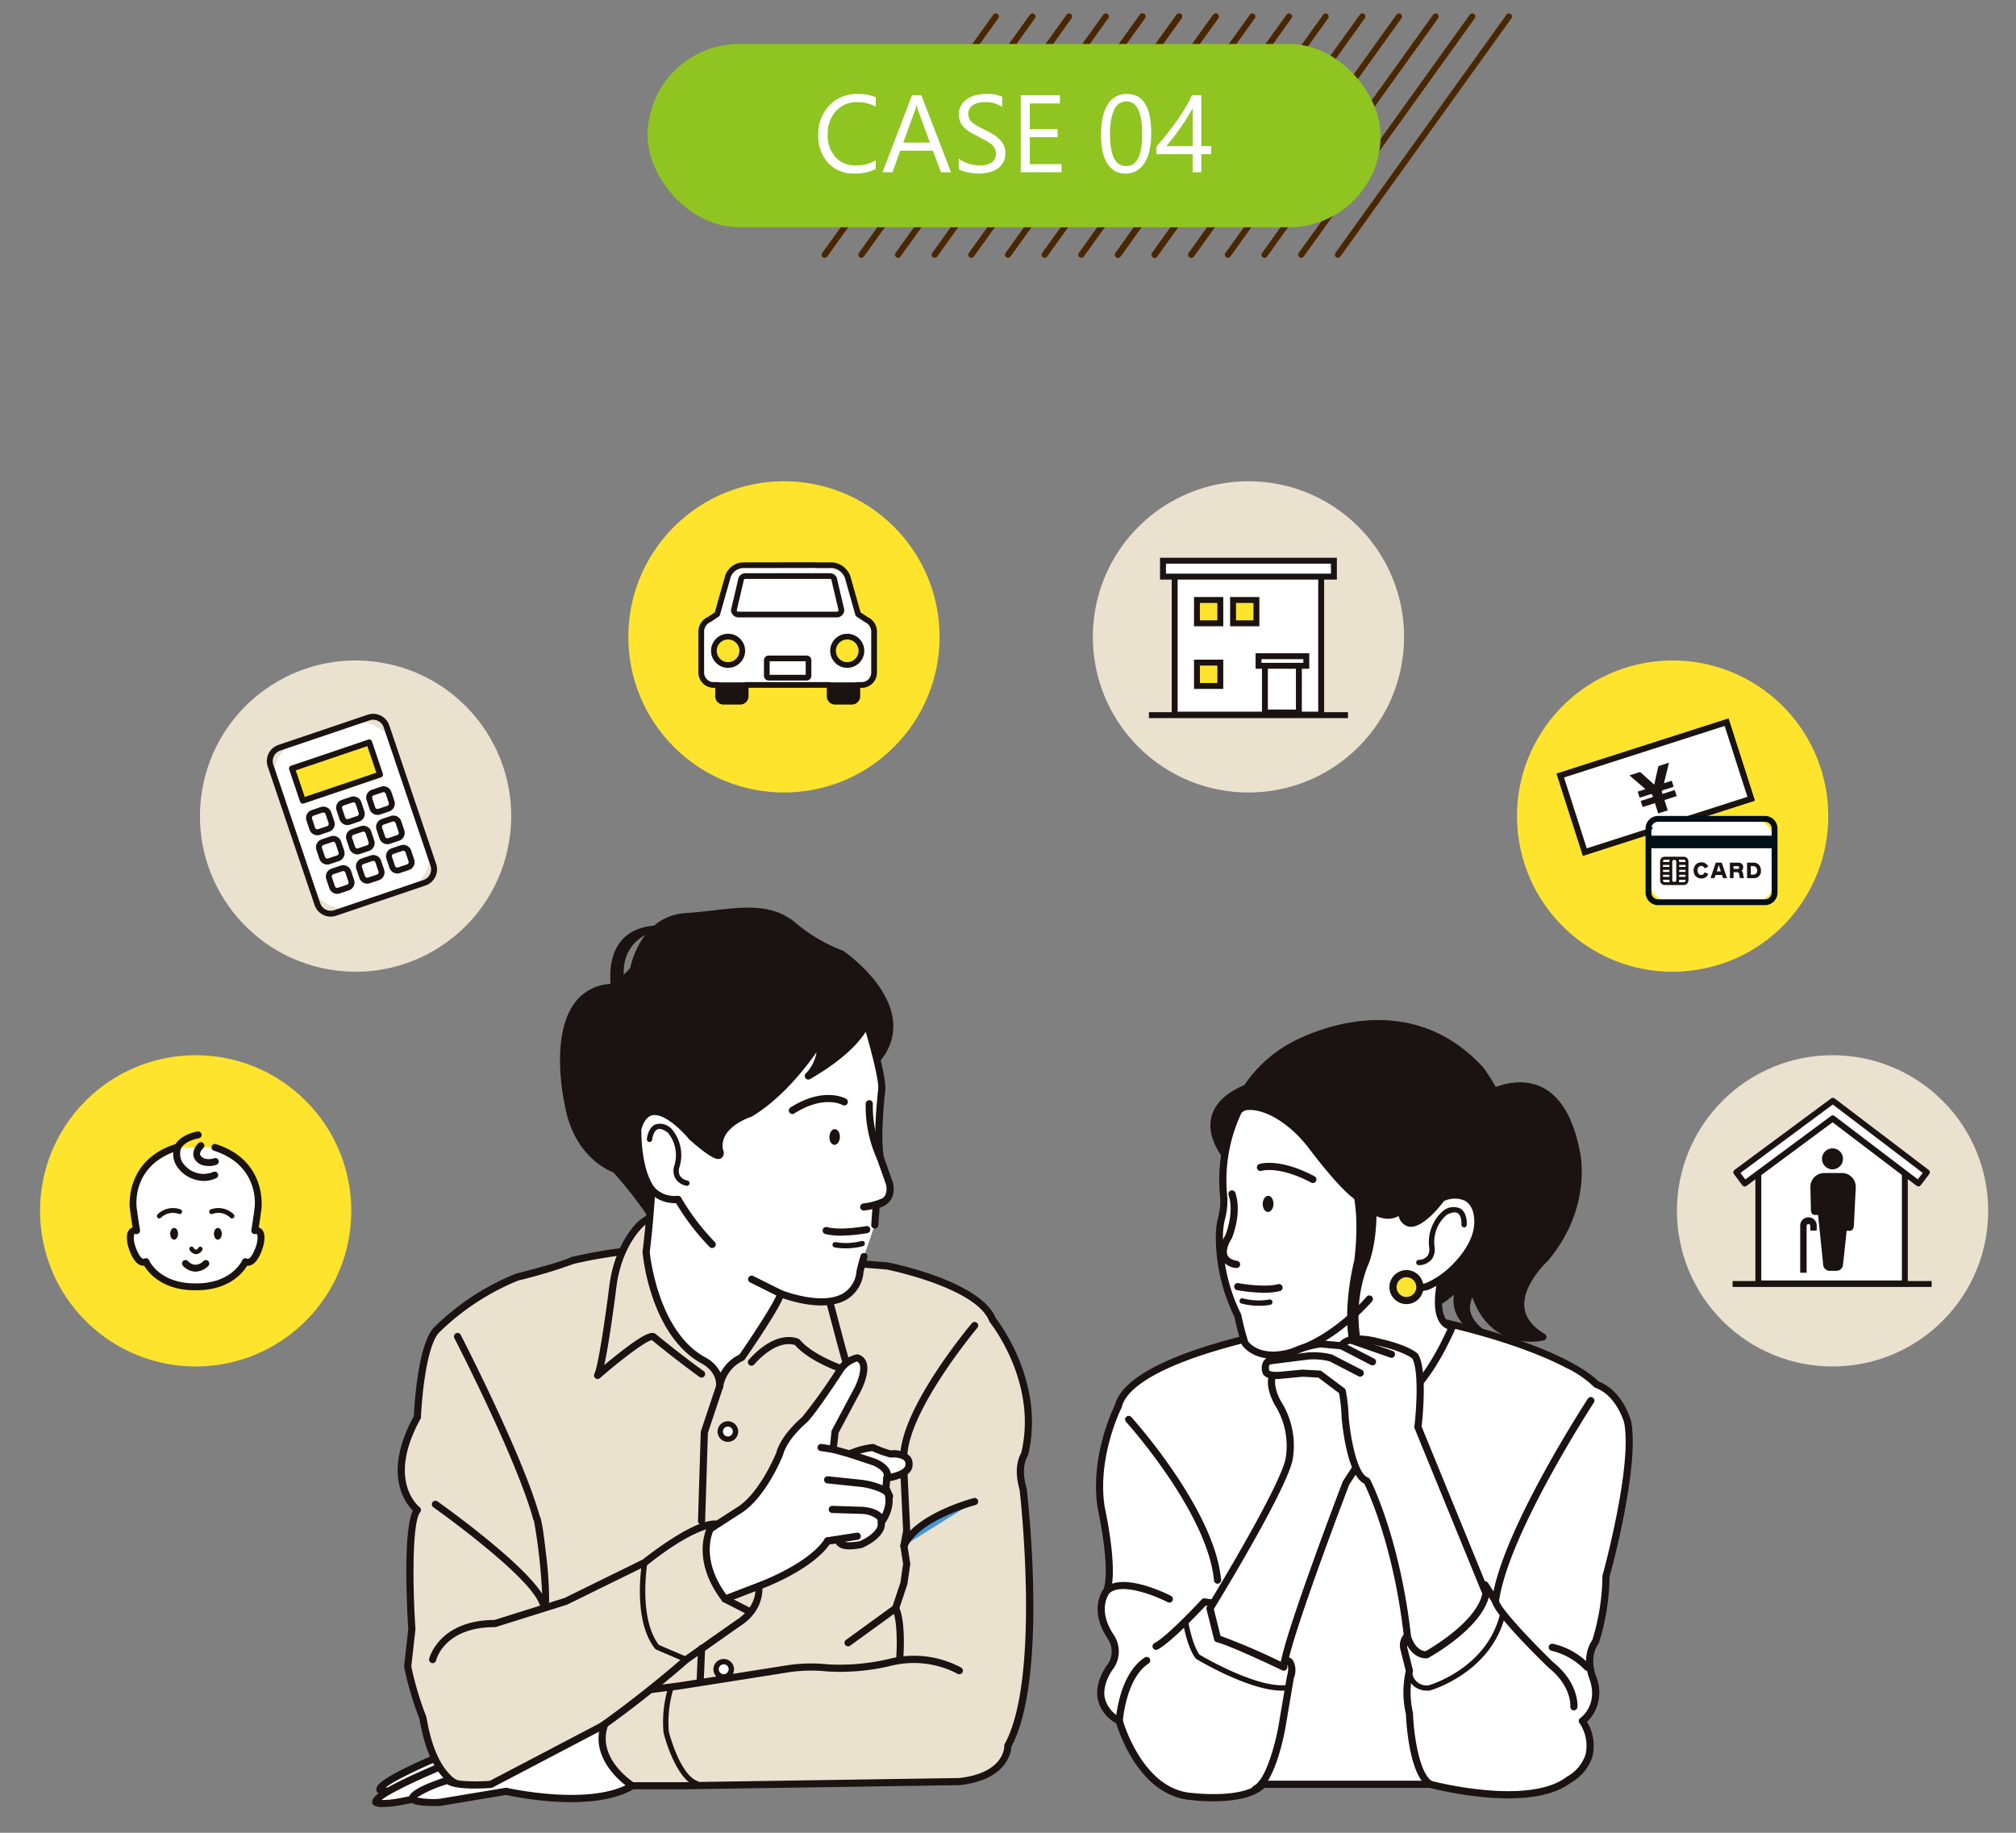 <svg xmlns="http://www.w3.org/2000/svg" xmlns:xlink="http://www.w3.org/1999/xlink" width="330" height="300" viewBox="0 0 330 300"><rect x="0" y="0" width="330" height="300" fill="#808080" stroke="none"/><defs><clipPath id="a"><rect width="330" height="300" transform="translate(-8878 -6308)" fill="#fff"/></clipPath><clipPath id="b"><rect width="66.396" height="40.396" fill="none"/></clipPath></defs><g transform="translate(8878 6308)" clip-path="url(#a)"><g transform="translate(0 -4.803)"><g transform="translate(-9707 -9978.197)"><g transform="translate(963.303 3677)" clip-path="url(#b)"><g transform="translate(-996.302 -3677.302)"><line x1="28" y2="39" transform="translate(997 3678)" fill="none" stroke="#4a2601" stroke-linecap="round" stroke-width="1"/></g><g transform="translate(-990.302 -3677.302)"><line x1="28" y2="39" transform="translate(997 3678)" fill="none" stroke="#4a2601" stroke-linecap="round" stroke-width="1"/></g><g transform="translate(-984.302 -3677.302)"><line x1="28" y2="39" transform="translate(997 3678)" fill="none" stroke="#4a2601" stroke-linecap="round" stroke-width="1"/></g><g transform="translate(-978.302 -3677.302)"><line x1="28" y2="39" transform="translate(997 3678)" fill="none" stroke="#4a2601" stroke-linecap="round" stroke-width="1"/></g><g transform="translate(-972.302 -3677.302)"><line x1="28" y2="39" transform="translate(997 3678)" fill="none" stroke="#4a2601" stroke-linecap="round" stroke-width="1"/></g><g transform="translate(-966.302 -3677.302)"><line x1="28" y2="39" transform="translate(997 3678)" fill="none" stroke="#4a2601" stroke-linecap="round" stroke-width="1"/></g><g transform="translate(-960.302 -3677.302)"><line x1="28" y2="39" transform="translate(997 3678)" fill="none" stroke="#4a2601" stroke-linecap="round" stroke-width="1"/></g><g transform="translate(-954.302 -3677.302)"><line x1="28" y2="39" transform="translate(997 3678)" fill="none" stroke="#4a2601" stroke-linecap="round" stroke-width="1"/></g><g transform="translate(-948.302 -3677.302)"><line x1="28" y2="39" transform="translate(997 3678)" fill="none" stroke="#4a2601" stroke-linecap="round" stroke-width="1"/></g><g transform="translate(-942.302 -3677.302)"><line x1="28" y2="39" transform="translate(997 3678)" fill="none" stroke="#4a2601" stroke-linecap="round" stroke-width="1"/></g><g transform="translate(-936.302 -3677.302)"><line x1="28" y2="39" transform="translate(997 3678)" fill="none" stroke="#4a2601" stroke-linecap="round" stroke-width="1"/></g><g transform="translate(-930.302 -3677.302)"><line x1="28" y2="39" transform="translate(997 3678)" fill="none" stroke="#4a2601" stroke-linecap="round" stroke-width="1"/></g></g><g transform="translate(1076.697 3717.396) rotate(180)" clip-path="url(#b)"><g transform="translate(-996.302 -3677.302)"><line x1="28" y2="39" transform="translate(997 3678)" fill="none" stroke="#4a2601" stroke-linecap="round" stroke-width="1"/></g><g transform="translate(-990.302 -3677.302)"><line x1="28" y2="39" transform="translate(997 3678)" fill="none" stroke="#4a2601" stroke-linecap="round" stroke-width="1"/></g><g transform="translate(-984.302 -3677.302)"><line x1="28" y2="39" transform="translate(997 3678)" fill="none" stroke="#4a2601" stroke-linecap="round" stroke-width="1"/></g><g transform="translate(-978.302 -3677.302)"><line x1="28" y2="39" transform="translate(997 3678)" fill="none" stroke="#4a2601" stroke-linecap="round" stroke-width="1"/></g><g transform="translate(-972.302 -3677.302)"><line x1="28" y2="39" transform="translate(997 3678)" fill="none" stroke="#4a2601" stroke-linecap="round" stroke-width="1"/></g><g transform="translate(-966.302 -3677.302)"><line x1="28" y2="39" transform="translate(997 3678)" fill="none" stroke="#4a2601" stroke-linecap="round" stroke-width="1"/></g><g transform="translate(-960.302 -3677.302)"><line x1="28" y2="39" transform="translate(997 3678)" fill="none" stroke="#4a2601" stroke-linecap="round" stroke-width="1"/></g><g transform="translate(-954.302 -3677.302)"><line x1="28" y2="39" transform="translate(997 3678)" fill="none" stroke="#4a2601" stroke-linecap="round" stroke-width="1"/></g><g transform="translate(-948.302 -3677.302)"><line x1="28" y2="39" transform="translate(997 3678)" fill="none" stroke="#4a2601" stroke-linecap="round" stroke-width="1"/></g><g transform="translate(-942.302 -3677.302)"><line x1="28" y2="39" transform="translate(997 3678)" fill="none" stroke="#4a2601" stroke-linecap="round" stroke-width="1"/></g><g transform="translate(-936.302 -3677.302)"><line x1="28" y2="39" transform="translate(997 3678)" fill="none" stroke="#4a2601" stroke-linecap="round" stroke-width="1"/></g><g transform="translate(-930.302 -3677.302)"><line x1="28" y2="39" transform="translate(997 3678)" fill="none" stroke="#4a2601" stroke-linecap="round" stroke-width="1"/></g></g></g><rect width="120" height="30" rx="15" transform="translate(-8772 -6296)" fill="#90c420"/><path d="M-22.649-.527a7.392,7.392,0,0,1-3.48.738,5.613,5.613,0,0,1-4.307-1.731,6.389,6.389,0,0,1-1.617-4.544,6.7,6.7,0,0,1,1.819-4.887,6.175,6.175,0,0,1,4.614-1.863,7.4,7.4,0,0,1,2.971.519v1.573a6.024,6.024,0,0,0-2.988-.756,4.585,4.585,0,0,0-3.52,1.45,5.463,5.463,0,0,0-1.349,3.876,5.2,5.2,0,0,0,1.261,3.669,4.292,4.292,0,0,0,3.309,1.367,6.208,6.208,0,0,0,3.287-.844ZM-10.327,0h-1.635L-13.3-3.533h-5.344L-19.9,0h-1.644l4.834-12.6h1.529Zm-3.454-4.86-1.978-5.37a5.142,5.142,0,0,1-.193-.844h-.035a4.708,4.708,0,0,1-.2.844l-1.96,5.37ZM-9.062-.51V-2.25a3.38,3.38,0,0,0,.716.475,5.8,5.8,0,0,0,.879.356,7,7,0,0,0,.927.224,5.17,5.17,0,0,0,.861.079,3.374,3.374,0,0,0,2.035-.505,1.709,1.709,0,0,0,.672-1.455,1.708,1.708,0,0,0-.224-.888,2.525,2.525,0,0,0-.62-.69,6.148,6.148,0,0,0-.936-.6q-.541-.286-1.165-.6-.659-.334-1.23-.677a5.332,5.332,0,0,1-.993-.756A3.153,3.153,0,0,1-8.8-8.222a2.9,2.9,0,0,1-.242-1.226,2.883,2.883,0,0,1,.378-1.5A3.242,3.242,0,0,1-7.673-12a4.5,4.5,0,0,1,1.4-.615,6.419,6.419,0,0,1,1.6-.2,6.147,6.147,0,0,1,2.716.448v1.661a4.923,4.923,0,0,0-2.865-.773,4.712,4.712,0,0,0-.967.1,2.731,2.731,0,0,0-.861.33,1.908,1.908,0,0,0-.615.589A1.563,1.563,0,0,0-7.5-9.58a1.809,1.809,0,0,0,.18.835,2.046,2.046,0,0,0,.532.642,5.3,5.3,0,0,0,.857.563q.505.272,1.165.6.677.334,1.283.7a5.865,5.865,0,0,1,1.063.817,3.632,3.632,0,0,1,.725.993,2.792,2.792,0,0,1,.268,1.248A3.165,3.165,0,0,1-1.789-1.6a2.993,2.993,0,0,1-.984,1.05A4.3,4.3,0,0,1-4.2.031a7.822,7.822,0,0,1-1.705.18A6.948,6.948,0,0,1-6.645.163q-.439-.048-.9-.141a7.315,7.315,0,0,1-.866-.229A2.694,2.694,0,0,1-9.062-.51ZM7.77,0H1.09V-12.6h6.4v1.336H2.566v4.192H7.119v1.327H2.566v4.412h5.2ZM22.438-6.354a12.381,12.381,0,0,1-.286,2.8,6.533,6.533,0,0,1-.826,2.061A3.718,3.718,0,0,1,20-.215,3.633,3.633,0,0,1,18.211.22,3.393,3.393,0,0,1,16.519-.2a3.546,3.546,0,0,1-1.252-1.217,6.17,6.17,0,0,1-.773-1.964,12.146,12.146,0,0,1-.264-2.667,13.749,13.749,0,0,1,.277-2.918,6.674,6.674,0,0,1,.813-2.123,3.619,3.619,0,0,1,1.332-1.292,3.739,3.739,0,0,1,1.824-.435Q22.438-12.814,22.438-6.354Zm-1.477.141q0-5.379-2.558-5.379-2.7,0-2.7,5.476,0,5.106,2.646,5.106Q20.962-1.011,20.962-6.214Zm9.686-6.39V-4.28h1.617v1.318H30.647V0H29.224V-2.962H23.3V-4.21q.826-.932,1.67-1.991T26.583-8.35q.769-1.09,1.424-2.175a19.88,19.88,0,0,0,1.1-2.079ZM24.926-4.28h4.3v-6.17Q28.564-9.3,27.976-8.394T26.855-6.75q-.532.738-1.015,1.336T24.926-4.28Z" transform="translate(-8712 -6275)" fill="#fff"/></g><g transform="translate(-8972 -8894)"><rect width="340" height="240" transform="translate(90 2648)" fill="none"/><g transform="translate(81.755 2628.472)"><g transform="translate(73.85 243.115)"><path d="M174.506,530.6s-13.16,5.219-12.934,6.807c0,0,2.042,1.588,18.833-4.538Z" transform="translate(-160.982 -530.016)" fill="#fff"/><path d="M162.026,537.4a2.7,2.7,0,0,1-1.584-.3.587.587,0,0,1-.22-.379c-.1-.721.331-1.67,6.715-4.613,3.239-1.493,6.548-2.807,6.581-2.82a.58.58,0,0,1,.425,0l5.9,2.269a.584.584,0,0,1-.009,1.094C168.99,536.605,164.157,537.4,162.026,537.4Zm-.275-1.157c1.395.064,5.447-.322,16.209-4.157l-4.223-1.624C168.724,532.457,163.249,535.013,161.751,536.24Zm-.654-.1Z" transform="translate(-160.21 -529.247)" fill="#1a1311"/></g><g transform="translate(73.169 245.157)"><path d="M172.929,535.331s-13.16,5.218-12.933,6.807c0,0,2.042,1.588,18.833-4.538Z" transform="translate(-159.406 -534.747)" fill="#fff"/><path d="M160.449,542.128a2.7,2.7,0,0,1-1.585-.3.586.586,0,0,1-.22-.379c-.1-.72.331-1.669,6.715-4.612,3.239-1.493,6.548-2.807,6.581-2.82a.583.583,0,0,1,.425,0l5.9,2.269a.584.584,0,0,1-.009,1.094C167.414,541.335,162.581,542.128,160.449,542.128Zm-.275-1.157c1.392.066,5.447-.323,16.209-4.157l-4.223-1.624C167.148,537.187,161.673,539.743,160.174,540.971Zm-.654-.1Z" transform="translate(-158.633 -533.977)" fill="#1a1311"/></g><circle cx="25.475" cy="25.475" r="25.475" transform="translate(276.192 155.727) rotate(-45)" fill="#eae1cf"/><circle cx="25.475" cy="25.475" r="25.475" transform="translate(180.578 61.776) rotate(-45)" fill="#eae1cf"/><circle cx="25.475" cy="25.475" r="25.475" transform="translate(256.751 70.136) rotate(-9.391)" fill="#ffe42d"/><g transform="translate(267.043 75.139)"><rect width="28.582" height="13.151" transform="matrix(0.952, -0.305, 0.305, 0.952, 0.609, 9.338)" fill="#fff"/><path d="M612.026,162.623l-4.312-13.444,28.138-9.025,4.312,13.444Zm-3.094-12.818,3.721,11.6,26.294-8.434-3.721-11.6Z" transform="translate(-607.714 -140.154)" fill="#1a1311"/><rect width="28.582" height="13.151" transform="matrix(0.952, -0.305, 0.305, 0.952, 0.609, 9.338)" fill="#fff"/><path d="M612.026,162.623l-4.312-13.444,28.138-9.025,4.312,13.444Zm-3.094-12.818,3.721,11.6,26.294-8.434-3.721-11.6Z" transform="translate(-607.714 -140.154)" fill="#1a1311"/><g transform="translate(11.937 7.232)"><path d="M637.517,164.168l-.321-1,2.008-.644-.108-.339-.174-.155-1.9.608-.318-.991,1.278-.41-2.622-2.256,1.738-.557,2.315,2.076.675-3.035,1.738-.558L641,160.27l1.277-.41.318.991-1.886.6-.06.231.109.339,2.008-.644.321,1-2.008.644.541,1.686-1.556.5-.541-1.686Z" transform="translate(-635.364 -156.907)" fill="#1a1311"/></g></g><g transform="translate(281.608 91.091)"><g transform="translate(0 0)"><rect width="20.637" height="13.642" rx="3.636" transform="translate(0.477 0.477)" fill="#fff"/><path d="M661,191.7H643.5a2.049,2.049,0,0,1-2.046-2.046v-10.5A2.049,2.049,0,0,1,643.5,177.1H661a2.049,2.049,0,0,1,2.046,2.047v10.5A2.049,2.049,0,0,1,661,191.7Zm-17.5-13.642a1.094,1.094,0,0,0-1.093,1.093v10.5a1.094,1.094,0,0,0,1.093,1.093H661a1.094,1.094,0,0,0,1.093-1.093v-10.5A1.094,1.094,0,0,0,661,178.058Z" transform="translate(-641.453 -177.104)" fill="#000e16"/></g><g transform="translate(0.191 3.228)"><rect width="20.384" height="1.258" transform="translate(0.397 0.397)" fill="#000e16"/><path d="M663.073,186.635H641.9v-2.053h21.178Zm-20.384-.794h19.589v-.464H642.689Z" transform="translate(-641.895 -184.582)" fill="#000e16"/></g><g transform="translate(7.871 7.593)"><path d="M662.074,195.415l-.6.246a.739.739,0,0,0-.228-.288.586.586,0,0,0-.752.1.794.794,0,0,0-.172.52.805.805,0,0,0,.16.553.536.536,0,0,0,.432.2.556.556,0,0,0,.351-.11.619.619,0,0,0,.205-.321l.6.258a1.069,1.069,0,0,1-.414.563,1.217,1.217,0,0,1-.692.193,1.254,1.254,0,0,1-.928-.356,1.239,1.239,0,0,1-.356-.916,1.385,1.385,0,0,1,.354-1,1.206,1.206,0,0,1,.914-.373,1.225,1.225,0,0,1,.677.187A1.188,1.188,0,0,1,662.074,195.415Z" transform="translate(-659.684 -194.691)" fill="#1a1311"/><path d="M666.947,194.809h.977l.859,2.528h-.644l-.17-.507H666.9l-.169.507h-.645Zm.832,1.426-.312-.958-.031-.161-.03.161-.31.958Z" transform="translate(-663.323 -194.758)" fill="#1a1311"/><path d="M673.426,194.809h1.366a.828.828,0,0,1,.6.206.769.769,0,0,1,.147.85.77.77,0,0,1-.2.25.8.8,0,0,1,.25.529,2.711,2.711,0,0,0,.169.692h-.686a2.223,2.223,0,0,1-.091-.451c-.013-.094-.023-.16-.032-.2a.379.379,0,0,0-.411-.322h-.51v.97h-.6Zm.6,1.02h.654a.328.328,0,0,0,.205-.055.192.192,0,0,0,.07-.162.218.218,0,0,0-.069-.174.307.307,0,0,0-.207-.06h-.654Z" transform="translate(-667.494 -194.758)" fill="#1a1311"/><path d="M679.941,197.337v-2.528h1.014a1.218,1.218,0,0,1,.925.343,1.344,1.344,0,0,1,.327.967,1.106,1.106,0,0,1-1.213,1.219Zm.613-.565h.351a.7.7,0,0,0,.51-.173.668.668,0,0,0,.179-.5.745.745,0,0,0-.179-.526.635.635,0,0,0-.492-.193h-.369Z" transform="translate(-671.196 -194.758)" fill="#1a1311"/></g><g transform="translate(2.384 6.674)"><path d="M650.863,197.195h-3.146a.743.743,0,0,1-.743-.743v-3.146a.743.743,0,0,1,.743-.743h3.146a.744.744,0,0,1,.743.743v3.146A.744.744,0,0,1,650.863,197.195Zm-3.146-4.161a.273.273,0,0,0-.272.272v3.146a.273.273,0,0,0,.272.272h3.146a.273.273,0,0,0,.273-.272v-3.146a.273.273,0,0,0-.273-.272Z" transform="translate(-646.975 -192.563)" fill="#1a1311"/><g transform="translate(0.056 0.865)"><path d="M651.389,195.038h-4.05a.235.235,0,0,1,0-.471h4.05a.235.235,0,0,1,0,.471Z" transform="translate(-647.104 -194.567)" fill="#1a1311"/><path d="M651.389,196.915h-4.05a.235.235,0,0,1,0-.471h4.05a.235.235,0,0,1,0,.471Z" transform="translate(-647.104 -195.634)" fill="#1a1311"/><path d="M651.389,198.791h-4.05a.235.235,0,0,1,0-.471h4.05a.235.235,0,0,1,0,.471Z" transform="translate(-647.104 -196.7)" fill="#1a1311"/><path d="M651.389,200.667h-4.05a.235.235,0,0,1,0-.471h4.05a.235.235,0,0,1,0,.471Z" transform="translate(-647.104 -197.766)" fill="#1a1311"/></g><g transform="translate(1.517 0.047)"><rect width="1.128" height="4.066" rx="0.564" transform="translate(0.235 0.235)" fill="#fff"/><path d="M651.343,197.21h-.112a.744.744,0,0,1-.743-.743v-3.05a.744.744,0,0,1,.743-.743h.112a.744.744,0,0,1,.743.743v3.05A.744.744,0,0,1,651.343,197.21Zm-.112-4.066a.272.272,0,0,0-.272.272v3.05a.273.273,0,0,0,.272.272h.112a.273.273,0,0,0,.273-.272v-3.05a.273.273,0,0,0-.273-.272Z" transform="translate(-650.488 -192.673)" fill="#1a1311"/></g></g></g><g transform="translate(200.314 48.822)"><g transform="translate(1.818)"><g transform="translate(1.912 1.216)"><rect width="23.98" height="23.98" transform="translate(0.484 0.484)" fill="#fff"/><path d="M486.732,106.96H461.784V82.012h24.948Zm-23.98-.968h23.012V82.98H462.752Z" transform="translate(-461.784 -82.012)" fill="#1a1311"/></g><path d="M502.525,126.742H496v-9.309h6.528Zm-5.56-.968h4.593V118.4h-4.593Z" transform="translate(-479.315 -100.925)" fill="#1a1311"/><rect width="27.976" height="2.606" transform="translate(0.484 0.484)" fill="#fff"/><path d="M486.3,82.77H457.356V79.2H486.3ZM458.324,81.8h27.008V80.163H458.324Z" transform="translate(-457.356 -79.195)" fill="#1a1311"/><g transform="translate(15.639 15.639)"><rect width="7.819" height="1.564" transform="translate(0.484 0.484)" fill="#fff"/><path d="M502.37,117.952h-8.788V115.42h8.788Zm-7.82-.968H501.4v-.6H494.55Z" transform="translate(-493.582 -115.42)" fill="#1a1311"/></g><g transform="translate(5.561 6.429)"><rect width="3.823" height="3.823" transform="translate(0.484 0.484)" fill="#ffe42d"/><path d="M475.028,98.878h-4.791V94.087h4.791ZM471.2,97.91h2.855V95.055H471.2Z" transform="translate(-470.237 -94.087)" fill="#1a1311"/></g><g transform="translate(5.561 16.681)"><rect width="3.823" height="3.823" transform="translate(0.484 0.484)" fill="#ffe42d"/><path d="M475.028,122.626h-4.791v-4.791h4.791Zm-3.823-.968h2.855V118.8H471.2Z" transform="translate(-470.237 -117.835)" fill="#1a1311"/></g><g transform="translate(11.469 6.429)"><rect width="3.823" height="3.823" transform="translate(0.484 0.484)" fill="#ffe42d"/><path d="M488.713,98.878h-4.791V94.087h4.791Zm-3.823-.968h2.855V95.055H484.89Z" transform="translate(-483.922 -94.087)" fill="#1a1311"/></g></g><rect width="32.581" height="0.968" transform="translate(0 25.283)" fill="#1a1311"/><g transform="translate(99.27 91.185)"><path d="M708.191,318.813h-23.98v-18l12.151-8.995,11.829,8.995Z" transform="translate(-683.727 -291.209)" fill="#fff"/><path d="M708.038,318.5H683.09V299.769l12.639-9.356,12.309,9.36Zm-23.98-.968H707.07v-17.28l-11.348-8.63-11.664,8.634Z" transform="translate(-683.09 -290.413)" fill="#1a1311"/></g><g transform="translate(95.67 88.411)"><path d="M677.24,298.651l-1.367-1.847,15.8-11.7,15.392,11.7-1.39,1.829-14.021-10.661Z" transform="translate(-675.389 -284.624)" fill="#fff"/><path d="M676.6,298.5a.437.437,0,0,1-.071-.006.482.482,0,0,1-.318-.19l-1.367-1.847a.484.484,0,0,1,.1-.677l15.8-11.7a.483.483,0,0,1,.581,0l15.393,11.7a.484.484,0,0,1,.092.678l-1.391,1.829a.484.484,0,0,1-.678.092l-13.731-10.442L676.891,298.4A.487.487,0,0,1,676.6,298.5Zm-.69-2.229.791,1.068,14.025-10.382a.482.482,0,0,1,.581,0l13.635,10.368.8-1.058-14.718-11.192Z" transform="translate(-674.752 -283.987)" fill="#1a1311"/></g><rect width="32.581" height="0.968" transform="translate(95.54 118.392)" fill="#1a1311"/></g><circle cx="25.475" cy="25.475" r="25.475" transform="translate(104.544 61.776) rotate(-45)" fill="#ffe42d"/><g transform="translate(126.566 49.562)"><g transform="translate(0 0)"><path d="M302.122,81.986l-9.17.02h-2.7a2.723,2.723,0,0,0-2.506,1.885l-1.735,6.129-1.28.854a2.212,2.212,0,0,0-1.33,2.217v6.473a2.04,2.04,0,0,0,1.862,2.039h.887v1.85a.9.9,0,0,0,.9.9h2.725a.9.9,0,0,0,.9-.9V101.6h13.744v1.85a.9.9,0,0,0,.9.9h2.725a.9.9,0,0,0,.9-.9V101.6h.887a2.04,2.04,0,0,0,1.862-2.039V93.09a2.212,2.212,0,0,0-1.33-2.217l-1.281-.854-1.734-6.129a3,3,0,0,0-2.506-1.885h-2.7l-.014-.019" transform="translate(-282.933 -81.52)" fill="#fff"/><path d="M307.425,104.2H304.7a1.366,1.366,0,0,1-1.365-1.365v-1.384H290.522v1.384a1.366,1.366,0,0,1-1.364,1.365h-2.725a1.366,1.366,0,0,1-1.365-1.365v-1.384h-.421a.445.445,0,0,1-.083-.007,2.5,2.5,0,0,1-2.244-2.522V92.477a2.683,2.683,0,0,1,1.579-2.633l1.1-.73,1.688-5.963a.507.507,0,0,1,.019-.054,3.188,3.188,0,0,1,2.935-2.17l11.869-.02h0a.45.45,0,0,1,.135.02h2.58a3.445,3.445,0,0,1,2.924,2.146.461.461,0,0,1,.03.078l1.688,5.963,1.1.73a2.683,2.683,0,0,1,1.58,2.633V98.95a2.5,2.5,0,0,1-2.245,2.5.449.449,0,0,1-.083.007h-.421v1.384A1.366,1.366,0,0,1,307.425,104.2Zm-17.368-3.682H303.8a.466.466,0,0,1,.466.466v1.85a.433.433,0,0,0,.433.433h2.725a.433.433,0,0,0,.433-.433v-1.85a.466.466,0,0,1,.466-.466h.843a1.561,1.561,0,0,0,1.44-1.552V92.477A1.765,1.765,0,0,0,309.59,90.7a.51.51,0,0,1-.107-.053l-1.28-.854a.466.466,0,0,1-.19-.261l-1.723-6.087a2.524,2.524,0,0,0-2.069-1.587h-2.7a.477.477,0,0,1-.134-.019l-11.751.019a2.263,2.263,0,0,0-2.065,1.574l-1.726,6.1a.466.466,0,0,1-.19.261l-1.28.854a.477.477,0,0,1-.111.054,1.765,1.765,0,0,0-1.011,1.774V98.95a1.564,1.564,0,0,0,1.44,1.573h.843a.466.466,0,0,1,.466.466v1.85a.434.434,0,0,0,.433.433h2.725a.433.433,0,0,0,.432-.433v-1.85A.466.466,0,0,1,290.057,100.523Z" transform="translate(-282.318 -80.907)" fill="#1a1311"/></g><g transform="translate(5.344 1.793)"><path d="M307.991,99.928a.309.309,0,0,0-.309-.309h-6.21a.309.309,0,0,0-.309.309v2.534a.309.309,0,0,0,.309.309h6.21a.309.309,0,0,0,.309-.309Zm4.256-13.039a.748.748,0,0,0-.748-.748H297.655a.748.748,0,0,0-.748.748l-1.131,4.8a.748.748,0,0,0,.748.748H312.63a.748.748,0,0,0,.748-.748Z" transform="translate(-295.31 -85.674)" fill="#fff"/><path d="M307.069,102.624h-6.21a.776.776,0,0,1-.775-.775V99.314a.776.776,0,0,1,.775-.775h6.21a.776.776,0,0,1,.775.775v2.534A.776.776,0,0,1,307.069,102.624Zm-6.053-.932h5.9v-2.22h-5.9Zm11-9.4H295.911a1.215,1.215,0,0,1-1.214-1.214.445.445,0,0,1,.013-.107l1.12-4.754a1.215,1.215,0,0,1,1.213-1.153h13.844a1.215,1.215,0,0,1,1.212,1.153l1.121,4.754a.466.466,0,0,1,.012.107A1.215,1.215,0,0,1,312.017,92.289Zm-16.385-1.173a.283.283,0,0,0,.279.241h16.106a.282.282,0,0,0,.279-.241l-1.116-4.734a.467.467,0,0,1-.012-.107.282.282,0,0,0-.282-.282H297.042a.282.282,0,0,0-.282.282.467.467,0,0,1-.013.107ZM312.1,86.275h0Z" transform="translate(-294.697 -85.061)" fill="#1a1311"/></g></g><g transform="translate(128.634 61.269)"><path d="M292.834,111.428a2.323,2.323,0,1,1-2.323-2.323A2.322,2.322,0,0,1,292.834,111.428Z" transform="translate(-287.723 -108.639)" fill="#ffe42d"/><path d="M289.9,113.6a2.789,2.789,0,1,1,2.789-2.788A2.792,2.792,0,0,1,289.9,113.6Zm0-4.645a1.857,1.857,0,1,0,1.857,1.857A1.858,1.858,0,0,0,289.9,108.958Z" transform="translate(-287.109 -108.026)" fill="#1a1311"/><g transform="translate(19.508)"><path d="M335.7,109.105a2.323,2.323,0,1,0,2.324,2.323A2.322,2.322,0,0,0,335.7,109.105Z" transform="translate(-332.91 -108.639)" fill="#ffe42d"/><path d="M335.084,113.6a2.789,2.789,0,1,1,2.789-2.788A2.792,2.792,0,0,1,335.084,113.6Zm0-4.645a1.857,1.857,0,1,0,1.857,1.857A1.859,1.859,0,0,0,335.084,108.958Z" transform="translate(-332.296 -108.026)" fill="#1a1311"/></g></g><rect width="4.295" height="2.813" transform="translate(129.922 69.224)" fill="#1a1311"/><rect width="4.295" height="2.813" transform="translate(148.263 69.224)" fill="#1a1311"/><circle cx="25.475" cy="25.475" r="25.475" transform="translate(41.081 111.979) rotate(-80.394)" fill="#eae1cf"/><g transform="translate(55.791 74.24)"><g transform="translate(0 0)"><rect width="20.036" height="28.546" rx="5.342" transform="translate(0 6.42) rotate(-18.689)" fill="#fff"/><path d="M129.148,171.575a2.8,2.8,0,0,1-2.645-1.9l-7.669-22.672a2.794,2.794,0,0,1,1.749-3.537l14.611-4.942a2.793,2.793,0,0,1,3.537,1.749l7.669,22.672a2.793,2.793,0,0,1-1.749,3.537l-14.611,4.942A2.772,2.772,0,0,1,129.148,171.575Zm6.938-32.227a1.813,1.813,0,0,0-.582.1l-14.611,4.942a1.824,1.824,0,0,0-1.142,2.31l7.669,22.672a1.823,1.823,0,0,0,2.31,1.142l14.61-4.942a1.824,1.824,0,0,0,1.142-2.31l-7.669-22.672A1.826,1.826,0,0,0,136.086,139.348Z" transform="translate(-118.554 -138.247)" fill="#1a1311"/></g><g transform="translate(3.765 4.322)"><rect width="13.342" height="5.559" transform="translate(0.484 4.759) rotate(-18.689)" fill="#ffe42d"/><path d="M129.364,158.591a.484.484,0,0,1-.458-.329L127.124,153a.484.484,0,0,1,.3-.614l12.639-4.275a.484.484,0,0,1,.613.3l1.781,5.266a.484.484,0,0,1-.3.613l-12.638,4.275A.494.494,0,0,1,129.364,158.591Zm-1.167-5.447,1.471,4.349,11.722-3.965-1.471-4.349Z" transform="translate(-127.099 -148.081)" fill="#1a1311"/></g><g transform="translate(6.548 11.986)"><path d="M135.4,178.237a1.353,1.353,0,0,1-1.28-.917l-.5-1.489a1.352,1.352,0,0,1,.846-1.71l1.489-.5a1.352,1.352,0,0,1,1.711.846h0l.5,1.489a1.351,1.351,0,0,1-.846,1.71l-1.489.5A1.355,1.355,0,0,1,135.4,178.237Zm.984-3.724a.389.389,0,0,0-.122.02l-1.489.5a.384.384,0,0,0-.239.484l.5,1.489a.384.384,0,0,0,.483.239l1.489-.5a.384.384,0,0,0,.239-.483l-.5-1.489A.382.382,0,0,0,136.385,174.514Z" transform="translate(-133.546 -170.216)" fill="#1a1311"/><path d="M146.8,174.381a1.355,1.355,0,0,1-1.279-.917l-.5-1.489a1.351,1.351,0,0,1,.846-1.711l1.489-.5a1.351,1.351,0,0,1,1.71.846l.5,1.489a1.351,1.351,0,0,1-.846,1.71l-1.489.5A1.342,1.342,0,0,1,146.8,174.381Zm.983-3.724a.376.376,0,0,0-.121.02l-1.489.5a.382.382,0,0,0-.239.484l.5,1.489a.383.383,0,0,0,.483.239l1.489-.5a.384.384,0,0,0,.239-.483l-.5-1.489h0a.376.376,0,0,0-.193-.218A.381.381,0,0,0,147.782,170.658Z" transform="translate(-140.024 -168.025)" fill="#1a1311"/><path d="M158.2,170.526a1.355,1.355,0,0,1-1.279-.917l-.5-1.489a1.351,1.351,0,0,1,.846-1.71l1.489-.5a1.351,1.351,0,0,1,1.71.845l.5,1.489a1.351,1.351,0,0,1-.846,1.71l-1.489.5A1.352,1.352,0,0,1,158.2,170.526Zm.983-3.723a.378.378,0,0,0-.121.02l-1.489.5a.382.382,0,0,0-.239.483l.5,1.489a.383.383,0,0,0,.483.239l1.489-.5a.382.382,0,0,0,.239-.484l-.5-1.489h0a.378.378,0,0,0-.192-.219A.385.385,0,0,0,159.18,166.8Z" transform="translate(-146.501 -165.834)" fill="#1a1311"/><path d="M139.156,189.341a1.355,1.355,0,0,1-1.279-.917l-.5-1.489a1.352,1.352,0,0,1,.846-1.71l1.489-.5a1.352,1.352,0,0,1,1.71.846l.5,1.489a1.351,1.351,0,0,1-.846,1.71l-1.489.5A1.354,1.354,0,0,1,139.156,189.341Zm.983-3.724a.383.383,0,0,0-.12.019l-1.489.5a.382.382,0,0,0-.239.484l.5,1.489a.382.382,0,0,0,.483.239l1.489-.5a.381.381,0,0,0,.239-.483l-.5-1.489h0a.379.379,0,0,0-.192-.219A.39.39,0,0,0,140.139,185.618Z" transform="translate(-135.681 -176.526)" fill="#1a1311"/><path d="M150.555,185.486a1.356,1.356,0,0,1-1.279-.917l-.5-1.489a1.351,1.351,0,0,1,.846-1.71l1.489-.5a1.351,1.351,0,0,1,1.71.846l.5,1.489a1.351,1.351,0,0,1-.846,1.711l-1.489.5A1.339,1.339,0,0,1,150.555,185.486Zm.983-3.723a.373.373,0,0,0-.12.02l-1.489.5a.382.382,0,0,0-.239.484l.5,1.489a.384.384,0,0,0,.483.239l1.489-.5a.382.382,0,0,0,.239-.484l-.5-1.489h0a.376.376,0,0,0-.193-.218A.381.381,0,0,0,151.538,181.762Z" transform="translate(-142.159 -174.335)" fill="#1a1311"/><path d="M161.953,181.63a1.352,1.352,0,0,1-1.279-.917l-.5-1.489a1.351,1.351,0,0,1,.846-1.71l1.489-.5a1.351,1.351,0,0,1,1.71.846l.5,1.489a1.35,1.35,0,0,1-.846,1.71l-1.489.5A1.356,1.356,0,0,1,161.953,181.63Zm.983-3.724a.375.375,0,0,0-.12.02l-1.489.5a.384.384,0,0,0-.239.484l.5,1.489a.383.383,0,0,0,.483.239l1.489-.5a.384.384,0,0,0,.239-.484l-.5-1.489h0a.377.377,0,0,0-.193-.219A.382.382,0,0,0,162.936,177.906Z" transform="translate(-148.636 -172.144)" fill="#1a1311"/><path d="M142.913,200.445a1.352,1.352,0,0,1-1.279-.917l-.5-1.489a1.352,1.352,0,0,1,.846-1.71l1.489-.5a1.352,1.352,0,0,1,1.71.846l.5,1.489a1.352,1.352,0,0,1-.846,1.71l-1.489.5A1.344,1.344,0,0,1,142.913,200.445Zm.983-3.723a.385.385,0,0,0-.12.019l-1.489.5a.384.384,0,0,0-.239.484l.5,1.489a.382.382,0,0,0,.483.239l1.489-.5a.383.383,0,0,0,.239-.483l-.5-1.489h0a.378.378,0,0,0-.193-.219A.387.387,0,0,0,143.9,196.722Z" transform="translate(-137.815 -182.837)" fill="#1a1311"/><path d="M154.31,196.59a1.356,1.356,0,0,1-1.279-.917l-.5-1.489a1.351,1.351,0,0,1,.846-1.71l1.489-.5a1.351,1.351,0,0,1,1.71.846h0l.5,1.489a1.352,1.352,0,0,1-.845,1.71l-1.49.5A1.338,1.338,0,0,1,154.31,196.59Zm.984-3.724a.372.372,0,0,0-.121.02l-1.489.5a.383.383,0,0,0-.239.483l.5,1.489a.384.384,0,0,0,.483.239l1.489-.5a.384.384,0,0,0,.239-.484l-.5-1.489A.383.383,0,0,0,155.295,192.866Z" transform="translate(-144.293 -180.646)" fill="#1a1311"/><path d="M165.709,192.734a1.355,1.355,0,0,1-1.279-.917l-.5-1.489a1.35,1.35,0,0,1,.846-1.71l1.489-.5a1.352,1.352,0,0,1,1.71.846l.5,1.489a1.352,1.352,0,0,1-.846,1.71l-1.49.5A1.348,1.348,0,0,1,165.709,192.734Zm.983-3.723a.375.375,0,0,0-.12.02l-1.489.5a.381.381,0,0,0-.239.483l.5,1.489a.383.383,0,0,0,.483.239l1.489-.5a.383.383,0,0,0,.239-.484l-.5-1.489h0a.381.381,0,0,0-.193-.219A.39.39,0,0,0,166.692,189.011Z" transform="translate(-150.77 -178.455)" fill="#1a1311"/></g></g><circle cx="25.475" cy="25.475" r="25.475" transform="translate(8.246 155.727) rotate(-45)" fill="#ffe42d"/><g transform="translate(33.013 142.729)"><g transform="translate(0 2.05)"><path d="M74.462,302.773c-8.08,2.593-7.055,9.949-7.055,9.949s.172,1.457.543,3.678c0,0-1.508-.482-.875,2.3,0,0,.926,3.517,2.406,2.776,0,0,1.522,3.588,6.848,4.072,0,0,.265.019.646.033.213.009.431.013.641.013s.427,0,.641-.013c.381-.014.646-.033.646-.033,5.326-.484,6.848-4.072,6.848-4.072,1.481.741,2.406-2.776,2.406-2.776.632-2.778-.875-2.3-.875-2.3.37-2.221.543-3.678.543-3.678s1.025-7.356-7.055-9.949" transform="translate(-66.357 -302.209)" fill="#fff"/><path d="M76.91,325.412h-.07c-.206,0-.42,0-.63-.013-.389-.014-.663-.034-.663-.034-4.529-.412-6.477-2.934-7.094-3.973a1.416,1.416,0,0,1-.709-.125c-1.211-.548-1.841-2.736-1.955-3.169-.308-1.352-.2-2.233.318-2.71a1.206,1.206,0,0,1,.444-.261c-.3-1.859-.443-3.067-.444-3.08-.01-.067-.991-7.846,7.443-10.552a.564.564,0,1,1,.345,1.075c-7.542,2.419-6.708,9.052-6.669,9.334,0,.026.177,1.483.54,3.664a.564.564,0,0,1-.728.63.574.574,0,0,0-.066-.006.152.152,0,0,0-.1.031c-.106.1-.222.557.017,1.608.223.843.787,2.167,1.324,2.409a.286.286,0,0,0,.279-.013.563.563,0,0,1,.771.284c.057.132,1.484,3.286,6.38,3.731h0s.254.019.615.031c.21.01.417.014.619.012s.412,0,.616-.012c.37-.013.625-.032.63-.032,4.923-.448,6.357-3.7,6.37-3.73a.564.564,0,0,1,.772-.284.287.287,0,0,0,.279.013c.534-.241,1.109-1.591,1.33-2.428.234-1.032.118-1.487.011-1.59-.053-.051-.18-.022-.181-.022a.575.575,0,0,1-.532-.126.564.564,0,0,1-.185-.508c.364-2.181.537-3.638.539-3.652.04-.292.847-6.934-6.667-9.345a.564.564,0,1,1,.345-1.075c8.435,2.706,7.453,10.485,7.442,10.564,0,0-.145,1.21-.443,3.069a1.207,1.207,0,0,1,.444.261c.521.478.626,1.358.323,2.692-.119.452-.749,2.639-1.96,3.187a1.425,1.425,0,0,1-.709.125c-.617,1.039-2.563,3.561-7.085,3.972-.009,0-.284.021-.677.035C77.332,325.409,77.118,325.412,76.91,325.412Z" transform="translate(-65.617 -301.466)" fill="#1a1311"/></g><g transform="translate(4.915 12.541)"><g transform="translate(2.179 3.249)"><path d="M82.231,334.353c0,.489.25.881.56.881s.563-.392.563-.881-.252-.879-.563-.879S82.231,333.869,82.231,334.353Z" transform="translate(-82.152 -333.395)" fill="#1a1311"/><path d="M82.687,335.209c-.358,0-.639-.421-.639-.96s.281-.957.639-.957.641.421.641.957S83.047,335.209,82.687,335.209Zm0-1.759c-.261,0-.481.366-.481.8s.216.8.481.8.484-.36.484-.8S82.949,333.45,82.687,333.45Z" transform="translate(-82.048 -333.292)" fill="#1a1311"/></g><path d="M77.4,327.465a.394.394,0,0,1-.269-.682A3.591,3.591,0,0,1,80.9,326a.394.394,0,0,1-.31.724,2.81,2.81,0,0,0-2.928.634A.392.392,0,0,1,77.4,327.465Z" transform="translate(-77.001 -325.767)" fill="#1a1311"/><path d="M100.55,327.466a.394.394,0,0,1-.269-.107,2.81,2.81,0,0,0-2.928-.634.394.394,0,0,1-.31-.724,3.6,3.6,0,0,1,3.777.783.394.394,0,0,1-.27.682Z" transform="translate(-88.256 -325.768)" fill="#1a1311"/><g transform="translate(9.337 3.249)"><path d="M99.934,334.353c0,.489-.25.881-.558.881s-.565-.392-.565-.881.252-.879.565-.879S99.934,333.869,99.934,334.353Z" transform="translate(-98.732 -333.395)" fill="#1a1311"/><path d="M99.272,335.209c-.361,0-.644-.421-.644-.96s.283-.957.644-.957.637.429.637.957S99.629,335.209,99.272,335.209Zm0-1.759c-.264,0-.487.366-.487.8s.218.8.487.8.479-.367.479-.8S99.532,333.45,99.272,333.45Z" transform="translate(-98.628 -333.292)" fill="#1a1311"/></g></g><g transform="translate(9.028 18.84)"><path d="M90.386,341.61h-.029a1.4,1.4,0,0,1-1.024-.7.367.367,0,0,1,.632-.373c.063.106.256.336.416.341.113,0,.253-.117.395-.327a.367.367,0,1,1,.608.411A1.23,1.23,0,0,1,90.386,341.61Z" transform="translate(-88.093 -340.357)" fill="#1a1311"/><g transform="translate(0 2.208)"><path d="M88.739,347.37c-.051,0-.1,0-.153,0a2.968,2.968,0,0,1-1.922-.964.564.564,0,0,1,.858-.733,1.83,1.83,0,0,0,1.143.57,1.906,1.906,0,0,0,1.381-.614.564.564,0,0,1,.766.829A3.046,3.046,0,0,1,88.739,347.37Z" transform="translate(-86.529 -345.472)" fill="#1a1311"/></g></g><path d="M90.191,300.265s-.82-3.331-4.305-1.743c0,0-2.973,2.614.615,5.638,0,0,2.665,1.538,4.715.41,0,0-2.665-.512-1.025-4.1" transform="translate(-76.479 -297.499)" fill="none"/><path d="M88.11,304.828a5.485,5.485,0,0,1-4.224-2.211.464.464,0,0,1-.03-.046,3.672,3.672,0,0,1-.45-3.524c.889-1.868,3.629-2.307,3.746-2.324a.564.564,0,0,1,.171,1.116h0c-.022,0-2.27.368-2.9,1.7a2.625,2.625,0,0,0,.39,2.439,4.1,4.1,0,0,0,4.906,1.364.564.564,0,1,1,.46,1.03A5.042,5.042,0,0,1,88.11,304.828Z" transform="translate(-75.57 -296.717)" fill="#1a1311"/><path d="M93.362,304.692a3.912,3.912,0,0,1-1.174-.174.473.473,0,0,1-.063-.026,2.122,2.122,0,0,1-1.349-1.563,2.53,2.53,0,0,1,.873-2,.564.564,0,0,1,.754.839c-.151.138-.566.616-.509,1.005.043.3.389.535.687.684a2.729,2.729,0,0,0,1.6-.035.564.564,0,0,1,.4,1.057A3.455,3.455,0,0,1,93.362,304.692Z" transform="translate(-79.906 -299.029)" fill="#1a1311"/></g><g transform="translate(191.651 124.5)"><g transform="translate(58.518 14.942)"><path d="M574.119,291.113a22.03,22.03,0,0,0-1.349,12.842s4.252,4.391.6,14.164c0,0-4.74,4,.895,8.167,0,0-5.746-2.131-3.916-7.451,0,0,3.74-4.059,1.68-14.892,0,0-1.947-3.352.067-13.487" transform="translate(-569.402 -289.872)" fill="#1a1311"/><path d="M573.492,326.1a.584.584,0,0,1-.2-.037c-.063-.023-6.257-2.4-4.265-8.19a.588.588,0,0,1,.123-.206c.033-.037,3.486-4.015,1.552-14.3-.317-.649-1.819-4.379.052-13.793a.584.584,0,1,1,1.146.228,41.48,41.48,0,0,0-.9,7.955,23.167,23.167,0,0,1,1.818-7.659.584.584,0,0,1,1.059.493,21.674,21.674,0,0,0-1.342,12.32c.7.828,4.051,5.441.611,14.645a.58.58,0,0,1-.171.241,4.936,4.936,0,0,0-1.656,3.446c.046,1.323.894,2.6,2.52,3.805a.584.584,0,0,1-.347,1.054Zm-3.4-7.744a4.706,4.706,0,0,0,.134,3.609,4.466,4.466,0,0,1-.077-.7,5.954,5.954,0,0,1,1.949-4.259c1.761-4.786,1.532-8.174,1.024-10.178a9.083,9.083,0,0,0-1.093-2.625C573.536,313.591,570.659,317.665,570.094,318.359Z" transform="translate(-568.629 -289.103)" fill="#1a1311"/></g><g transform="translate(0 49.011)"><path d="M515.781,379.429s-4.332-5.26-24.6-10.056l-28.776,1.7s-23.052,4.332-24.908,11.912c0,0-4.177,8.2-2.785,16.708,0,0,2.166,9.747.928,13.459,0,0-2.475,2.94.619,7.581a4.319,4.319,0,0,1,0,4.8s-4.486,5.569,1.392,8.973c0,0,3.249,11.758,11.913,12.377,0,0,8.819,1.083,11.6-2.011h27.383s16.089,4.332,22.742-.774c0,0,6.034-3.094,2.166-9.592,0,0,3.4-2.32,1.7-7.116,0,0-1.392-3.249.465-5.879a37.238,37.238,0,0,0,1.7-10.675s4.951-17.791,3.559-25.217C520.886,385.617,519.648,380.821,515.781,379.429Z" transform="translate(-433.846 -368.789)" fill="#fff"/><path d="M452.226,446.883a31.222,31.222,0,0,1-3.5-.19c-8.367-.6-11.816-10.848-12.337-12.572a5.968,5.968,0,0,1-3.029-3.981c-.546-2.94,1.587-5.63,1.678-5.743a3.7,3.7,0,0,0-.027-4.1c-3.021-4.531-1.1-7.593-.661-8.186,1.108-3.59-.952-12.962-.973-13.057-1.366-8.343,2.393-16.214,2.8-17.04.864-3.326,5.41-6.4,13.513-9.148a99.42,99.42,0,0,1,11.837-3.135.7.7,0,0,1,.073-.009l28.776-1.7a.573.573,0,0,1,.169.015c18.753,4.438,23.993,9.27,24.8,10.127,4,1.539,5.28,6.335,5.333,6.54,1.375,7.324-3.122,23.929-3.537,25.434a37.541,37.541,0,0,1-1.732,10.784.586.586,0,0,1-.079.157c-1.64,2.323-.417,5.284-.4,5.314a7,7,0,0,1-.237,5.863,6.313,6.313,0,0,1-1.253,1.618,7.451,7.451,0,0,1,.89,5.709,7.552,7.552,0,0,1-3.489,4.24c-2.883,2.187-7.672,2.991-14.236,2.389a60.4,60.4,0,0,1-8.9-1.526h-27.06C458.788,446.5,455.031,446.883,452.226,446.883Zm9.485-76a98.208,98.208,0,0,0-11.654,3.089c-7.638,2.589-12.05,5.487-12.759,8.381a.6.6,0,0,1-.047.126c-.041.081-4.073,8.137-2.729,16.35.084.372,2.18,9.916.906,13.738a.571.571,0,0,1-.107.191c-.086.105-2.135,2.692.658,6.881a4.865,4.865,0,0,1-.015,5.465c-.035.044-1.906,2.416-1.454,4.824a4.962,4.962,0,0,0,2.668,3.3.586.586,0,0,1,.27.35A24.8,24.8,0,0,0,440.1,439.4c2.408,3.822,5.348,5.883,8.737,6.125.115.013,8.579,1.013,11.127-1.82a.585.585,0,0,1,.434-.193h27.383a.6.6,0,0,1,.152.02c.158.043,15.887,4.2,22.235-.673a.56.56,0,0,1,.089-.057,6.475,6.475,0,0,0,2.952-3.56,6.581,6.581,0,0,0-1.021-5.212.585.585,0,0,1,.173-.782c.121-.084,3-2.148,1.48-6.439-.048-.109-1.459-3.486.484-6.335a36.591,36.591,0,0,0,1.648-10.4.594.594,0,0,1,.021-.174c.05-.177,4.9-17.746,3.547-24.953,0-.006-1.2-4.478-4.729-5.747a.581.581,0,0,1-.251-.175h0a17,17,0,0,0-4.665-3.161c-3.256-1.707-9.287-4.249-19.536-6.68Zm53.147,49.854h0Z" transform="translate(-433.079 -368.02)" fill="#1a1311"/></g><path d="M441.128,507.024h-.038a.584.584,0,0,1-.546-.62c.02-.309.531-7.595,4.75-10.353a.584.584,0,1,1,.639.978c-3.727,2.438-4.219,9.38-4.223,9.45A.585.585,0,0,1,441.128,507.024Z" transform="translate(-437.321 -391.712)" fill="#1a1311"/><path d="M446.68,470.922a.587.587,0,0,1-.269-.066c-1.967-1.023-7.516-3.283-9.553-1.474a.584.584,0,0,1-.776-.873c3.05-2.712,10.55,1.145,10.868,1.311a.584.584,0,0,1-.27,1.1Z" transform="translate(-434.674 -375.568)" fill="#1a1311"/><path d="M459.254,432.042a.584.584,0,0,1-.581-.529c-1.052-11.126-14.26-25.816-14.394-25.963a.584.584,0,1,1,.866-.784,91.424,91.424,0,0,1,6.915,8.92c4.7,6.909,7.317,12.87,7.776,17.717a.584.584,0,0,1-.527.636Z" transform="translate(-439.358 -339.782)" fill="#1a1311"/><path d="M455.1,482.175a.584.584,0,0,1-.275-1.1c2.208-1.177,7.681-7.092,7.736-7.152a.579.579,0,0,1,.512-.182l1.083.154a.584.584,0,0,1-.165,1.156l-.781-.111c-1.055,1.13-5.687,6.02-7.835,7.165A.584.584,0,0,1,455.1,482.175Z" transform="translate(-445.263 -379.086)" fill="#1a1311"/><path d="M492.732,518.163a.584.584,0,0,1-.262-1.106c2.068-1.034,3.6-7.307,4.018-9.636l1.392-8.195a.539.539,0,0,1,.013-.058c.383-1.38.146-1.839.064-1.946a.332.332,0,0,0-.121-.1.584.584,0,0,1,0-1.168,1.384,1.384,0,0,1,1.051.559,3.406,3.406,0,0,1,.139,2.937l-1.388,8.171c-.164.921-1.685,9-4.646,10.48A.577.577,0,0,1,492.732,518.163Z" transform="translate(-466.647 -391.712)" fill="#1a1311"/><path d="M553.3,512.3a.584.584,0,0,1-.318-.094c-1.425-.926-2.474-3.263-3.119-6.945a41.063,41.063,0,0,1-.547-5.053,15.992,15.992,0,0,1-.019-7.05l-.895-3.578a.693.693,0,0,1-.016-.093,2.743,2.743,0,0,1,.452-2.127,1.044,1.044,0,0,1,.749-.362.584.584,0,0,1,.107,1.158c-.046.057-.212.326-.147,1.188l.917,3.666a.59.59,0,0,1,0,.278,15.185,15.185,0,0,0-.009,6.658.607.607,0,0,1,.025.149c.084,2.583.812,9.62,3.138,11.132a.584.584,0,0,1-.319,1.074Zm-3.712-24.135h0Zm0,0h0Z" transform="translate(-498.593 -386.621)" fill="#1a1311"/><path d="M581.514,431.372a.584.584,0,0,1-.49-.266l-1.7-2.63a.584.584,0,0,1,.981-.635l.892,1.38c.98-4.684,3.732-11.18,8.2-19.347,3.682-6.73,7.221-12.15,7.257-12.2a.584.584,0,0,1,.977.64c-.14.214-14.024,21.524-15.536,32.558a.584.584,0,0,1-.452.491A.573.573,0,0,1,581.514,431.372Z" transform="translate(-516.134 -335.708)" fill="#1a1311"/><path d="M596.6,491.873a.509.509,0,0,1-.052,0,.584.584,0,0,1-.531-.63c.01-.138.206-3.314-3.5-6.305a.479.479,0,0,1-.038-.034c-1.5-1.444-8.977-8.752-9.3-10.851a.584.584,0,0,1,1.154-.178c.193,1.251,5.336,6.694,8.938,10.171,4.195,3.4,3.921,7.138,3.907,7.3A.584.584,0,0,1,596.6,491.873Z" transform="translate(-518.374 -378.882)" fill="#1a1311"/><path d="M610.981,495.355a.581.581,0,0,1-.439-.2,11.028,11.028,0,0,0-5.409-3.063.584.584,0,0,1,.248-1.141,12.02,12.02,0,0,1,6.04,3.435.584.584,0,0,1-.44.968Z" transform="translate(-530.593 -388.862)" fill="#1a1311"/><path d="M554.34,491.873a3.4,3.4,0,0,1-2.439-.866,3.537,3.537,0,0,1-1-2.362.438.438,0,0,1,.876,0,2.359,2.359,0,0,0,2.739,2.351c.706-.21,9.487-2.993,11.637-11.593a.438.438,0,1,1,.85.212c-2.355,9.423-12.2,12.211-12.3,12.239a.471.471,0,0,1-.1.015Q554.471,491.873,554.34,491.873Zm-2.566-3.229h0Z" transform="translate(-500.034 -382.116)" fill="#1a1311"/><path d="M482.2,493.114c-5.364,0-13.653-4.963-14.013-5.181a.434.434,0,0,1-.124-.113c-1.442-1.922-2.068-5.906-2.094-6.075a.438.438,0,1,1,.866-.133c.006.039.6,3.837,1.879,5.614.869.513,9.082,5.278,13.907,5a.438.438,0,0,1,.051.874C482.521,493.11,482.363,493.114,482.2,493.114Z" transform="translate(-451.769 -383.351)" fill="#1a1311"/><g transform="translate(60.536 10.19)"><path d="M576.891,281.3s12.058-7.9,15.285,9.072c0,0,2.07,8.811-5.13,17.359,0,0-8.728,7.921-.363,12.826,0,0-10.9,2.609-12.03-12.01" transform="translate(-574.07 -278.871)" fill="#1a1311"/><path d="M584.018,320.547a9.851,9.851,0,0,1-5.829-1.818c-2.841-2.068-4.486-5.741-4.886-10.915a.584.584,0,1,1,1.164-.09c.373,4.81,1.852,8.192,4.4,10.052a8.827,8.827,0,0,0,5.415,1.591,6.3,6.3,0,0,1-2.544-4.315c-.433-4.171,3.687-8.1,4.118-8.5a21.893,21.893,0,0,0,5.1-11.5,17.11,17.11,0,0,0-.117-5.325c-1.019-5.357-3-8.686-5.9-9.92-3.976-1.692-8.45,1.176-8.5,1.2a.584.584,0,0,1-.639-.977c.2-.133,5.027-3.239,9.585-1.305,3.283,1.394,5.5,5.013,6.594,10.757.082.347,2.048,9.171-5.256,17.844-.017.019-.035.038-.054.056-.042.038-4.16,3.832-3.772,7.55.177,1.695,1.291,3.155,3.312,4.34a.584.584,0,0,1-.159,1.072A9.414,9.414,0,0,1,584.018,320.547Z" transform="translate(-573.302 -278.096)" fill="#1a1311"/></g><g transform="translate(18.728)"><path d="M480.269,278.031s-7.133-7.548,2.925-11.729a21.006,21.006,0,0,1,6.956-6.574s17.885-11.018,31.3,3.622c0,0,10.708,13.555,2.993,26.59,0,0-7.727,13.466-14.036,12.423Z" transform="translate(-477.231 -255.208)" fill="#1a1311"/><path d="M510.337,302.289a4.905,4.905,0,0,1-.795-.064.582.582,0,0,1-.271-.122L479.132,277.77a.615.615,0,0,1-.057-.053c-.134-.142-3.271-3.514-2.489-7.186.48-2.252,2.31-4.071,5.44-5.411a21.749,21.749,0,0,1,7.059-6.611c.172-.106,18.442-11.093,32.026,3.731.137.171,10.894,14.056,3.065,27.282C523.869,290.057,516.773,302.289,510.337,302.289Zm-.457-1.2c2.955.371,6.342-2.845,8.684-5.63a50.993,50.993,0,0,0,4.6-6.53c7.421-12.536-2.841-25.8-2.945-25.936a21.576,21.576,0,0,0-20.1-7.091,30.814,30.814,0,0,0-10.439,3.6,20.657,20.657,0,0,0-6.76,6.375.585.585,0,0,1-.278.241c-2.858,1.188-4.513,2.75-4.919,4.643-.625,2.918,1.9,5.815,2.171,6.119Z" transform="translate(-476.46 -254.492)" fill="#1a1311"/></g><g transform="translate(19.599 13.546)"><path d="M502.418,301.985c-2.453-1.558-7.357-8.13-7.357-8.13-5.085-6.725-11.117-7.624-12.127-5.817a26.228,26.228,0,0,0-2.406,13.76,9.8,9.8,0,0,1-.079,2.5,12.175,12.175,0,0,1-.322,1.517,12.761,12.761,0,0,0-.283,2.484,29.038,29.038,0,0,0,3.01,13.151s.506,2.463,1.169,4.5c0,0,2.485,3.816,9.483.844,0,0,.121,1.984-1.441,6.262,0,0,14.271,16.68,25.94-9.818,0,0-3.518.261-1.851-7.758,0,0,7.347-5.122,5.787-11.072,0,0-.75-4.055-5.7-2.178,0,0-5.694,7.762-6.682,1.972-3.151,2.743-7.14-2.219-7.14-2.219" transform="translate(-479.247 -286.639)" fill="#fff"/><path d="M501.654,338.055c-6.117,0-10.6-5.149-10.8-5.387a.583.583,0,0,1-.1-.58,23.273,23.273,0,0,0,1.352-5.181c-6.712,2.467-9.229-1.241-9.336-1.406a.6.6,0,0,1-.066-.138c-.612-1.88-1.085-4.077-1.172-4.495a29.5,29.5,0,0,1-3.035-13.356,13.33,13.33,0,0,1,.3-2.609,11.645,11.645,0,0,0,.31-1.456,9.386,9.386,0,0,0,.078-2.342A26.557,26.557,0,0,1,481.645,287a2.5,2.5,0,0,1,2.139-1.119c2.751-.193,7.2,1.856,10.974,6.85.051.068,4.87,6.507,7.2,7.99a.609.609,0,0,1,.142.126c.021.026,2.141,2.625,4.324,2.817a2.542,2.542,0,0,0,1.978-.673.584.584,0,0,1,.959.342c.116.68.365,1.517.89,1.641,1.124.266,3.451-2.1,4.745-3.86a.58.58,0,0,1,.264-.2,5.323,5.323,0,0,1,4.58-.041,4.136,4.136,0,0,1,1.9,2.659c1.508,5.746-4.627,10.624-5.834,11.518-.839,4.2-.135,5.783.365,6.355a1.268,1.268,0,0,0,.916.481.6.6,0,0,1,.52.246.583.583,0,0,1,.057.572c-4.09,9.289-8.981,14.414-14.535,15.233A10.809,10.809,0,0,1,501.654,338.055Zm-9.688-5.9c1.045,1.1,5.591,5.447,11.106,4.629,5-.741,9.482-5.411,13.332-13.885a2.6,2.6,0,0,1-1.006-.721c-1.16-1.323-1.358-3.875-.586-7.584a.583.583,0,0,1,.237-.36c.07-.049,6.994-4.963,5.557-10.445a3.007,3.007,0,0,0-1.346-1.9,4.139,4.139,0,0,0-3.424.063c-.793,1.056-3.7,4.669-5.85,4.164a2.276,2.276,0,0,1-1.565-1.713,3.649,3.649,0,0,1-2.1.429c-2.473-.22-4.665-2.7-5.066-3.173-2.534-1.679-7.23-7.953-7.431-8.222-3.492-4.618-7.612-6.548-9.96-6.387a1.451,1.451,0,0,0-1.19.506,25.847,25.847,0,0,0-2.336,13.4,10.367,10.367,0,0,1-.081,2.665,12.783,12.783,0,0,1-.338,1.59h0a12.627,12.627,0,0,0-.261,2.347,28.359,28.359,0,0,0,2.955,12.884.568.568,0,0,1,.042.129c.005.024.494,2.387,1.125,4.351.331.437,2.687,3.135,8.727.572a.583.583,0,0,1,.811.5C493.324,326.075,493.424,328.041,491.966,332.153Z" transform="translate(-478.478 -285.869)" fill="#1a1311"/></g><path d="M482.749,331.765a.569.569,0,0,1-.1-.009,2.978,2.978,0,0,1-2.465-1.634c-.634-1.51.475-3.329.733-3.719.175-.444,1.44-3.821.524-6.583a.584.584,0,1,1,1.109-.368c1.119,3.369-.506,7.288-.576,7.453a.585.585,0,0,1-.057.1c-.305.447-1.019,1.8-.654,2.662.2.471.732.785,1.587.934a.584.584,0,0,1-.1,1.16Z" transform="translate(-459.738 -291.181)" fill="#1a1311"/><path d="M503.246,311.934a.583.583,0,0,1-.273-.069c-5.281-2.807-8.1-1.944-8.128-1.934a.588.588,0,0,1-.737-.369.582.582,0,0,1,.361-.737c.13-.045,3.265-1.068,9.052,2.008a.584.584,0,0,1-.275,1.1Z" transform="translate(-467.744 -285.256)" fill="#1a1311"/><path d="M496.292,322.422c-.02.728.357,1.33.844,1.343s.9-.565.917-1.293-.357-1.33-.843-1.343S496.313,321.694,496.292,322.422Z" transform="translate(-469.002 -292.361)" fill="#1a1311"/><path d="M552.8,352.976a2.316,2.316,0,0,1-1.632-.542,1.96,1.96,0,0,1-.561-1.679.584.584,0,0,1,1.154.181.809.809,0,0,0,.205.646c.175.158.648.376,1.872.087a14.411,14.411,0,0,0,3.035-1.817.584.584,0,0,1,.751.895,15.525,15.525,0,0,1-3.37,2.015.586.586,0,0,1-.092.031A5.847,5.847,0,0,1,552.8,352.976Z" transform="translate(-499.855 -308.607)" fill="#1a1311"/><path d="M554.94,334.893a.438.438,0,0,1-.034-.875,1.893,1.893,0,0,0,1.435-.634,1.914,1.914,0,0,0,.283-1.369A6.777,6.777,0,0,1,559,325.92a.374.374,0,0,1,.059-.037,2.66,2.66,0,0,1,2.729-.226c1.106.727.99,2.561.984,2.639a.438.438,0,0,1-.874-.061c.026-.388-.029-1.479-.592-1.846-.473-.309-1.238-.038-1.81.254a5.893,5.893,0,0,0-2,5.238,2.765,2.765,0,0,1-.444,2.025,2.713,2.713,0,0,1-2.071.986Z" transform="translate(-502.082 -294.774)" fill="#1a1311"/><g transform="translate(48.029 40.923)"><path d="M545.685,352.777a2.2,2.2,0,1,0,2.26-2.136A2.2,2.2,0,0,0,545.685,352.777Z" transform="translate(-545.099 -350.055)" fill="#ffe42d"/><path d="M547.116,354.851h-.081a2.783,2.783,0,0,1-2.7-2.86h0a2.783,2.783,0,1,1,2.784,2.861Zm-1.616-2.829a1.615,1.615,0,1,0,1.66-1.568,1.622,1.622,0,0,0-1.66,1.568Z" transform="translate(-544.331 -349.285)" fill="#1a1311"/></g><g transform="translate(33.274 45.072)"><path d="M522.393,360.25s-4.769,5.627-10.887,8.047" transform="translate(-510.922 -359.665)" fill="#fff"/><path d="M510.737,368.112a.584.584,0,0,1-.215-1.127c5.914-2.339,10.61-7.826,10.656-7.882a.584.584,0,0,1,.892.755c-.2.234-4.935,5.766-11.118,8.212A.582.582,0,0,1,510.737,368.112Z" transform="translate(-510.153 -358.896)" fill="#1a1311"/></g><g transform="translate(40.034 22.916)"><path d="M527.165,308.929s3.723,3.48,2.239,15.909c0,0-2.8,10.868.339,16.659a5.6,5.6,0,0,1-2,6.832s3.89-1.858,2.236-7.563a23.307,23.307,0,0,1,.465-15.226s2.494-4.848.932-15.627" transform="translate(-526.581 -308.344)" fill="#1a1311"/><path d="M526.971,348.143a.584.584,0,0,1-.341-1.058,4.99,4.99,0,0,0,1.813-6.116c-3.134-5.772-.594-16.174-.382-17.009,1.42-11.965-2.028-15.342-2.063-15.375a.584.584,0,0,1,.8-.854c.161.151,3.922,3.828,2.42,16.4a.668.668,0,0,1-.014.077c0,.012-.039.154-.1.4l.021-.056c.008-.02.017-.04.027-.06.023-.045,2.383-4.858.873-15.276a.584.584,0,0,1,1.156-.168c1.523,10.506-.738,15.464-.974,15.946a22.937,22.937,0,0,0-.453,14.787c.005.013.01.028.014.042,1.77,6.11-2.5,8.232-2.546,8.253A.579.579,0,0,1,526.971,348.143Zm1.665-24.075h0Z" transform="translate(-525.812 -307.575)" fill="#1a1311"/></g><g transform="translate(22.611 43.055)"><path d="M490.364,355.8a27.026,27.026,0,0,1-4.433-.423.584.584,0,0,1,.216-1.148c.041.008,4.2.777,6.509.168a.584.584,0,1,1,.3,1.13A10.5,10.5,0,0,1,490.364,355.8Z" transform="translate(-485.454 -354.223)" fill="#1a1311"/><path d="M490.711,361.211a11.346,11.346,0,0,1-2.854-.363.438.438,0,1,1,.221-.847,10.194,10.194,0,0,0,4.3.187.438.438,0,0,1,.191.855A9.214,9.214,0,0,1,490.711,361.211Z" transform="translate(-486.633 -357.499)" fill="#1a1311"/></g><g transform="translate(18.074 51.629)"><g transform="translate(0 4.343)"><path d="M489.294,400.506a12.941,12.941,0,0,0-1.856-8.819s-3.249-5.569,1.547-5.879l5.725-.31,7.426,5.26L500.9,401.124l-2.321,3.559s-10.056,26.3-10.211,30.168c0,0-8.354-4.023-10.829-4.641l-1.238-4.951S488.83,404.838,489.294,400.506Z" transform="translate(-475.715 -384.914)" fill="#fff"/><path d="M487.6,434.665a.582.582,0,0,1-.253-.058c-.083-.04-8.329-4-10.718-4.6a.584.584,0,0,1-.425-.425l-1.238-4.95a.585.585,0,0,1,.069-.447c4.311-7.025,12.556-21.187,12.913-24.51,0-.02.005-.04.009-.059a12.483,12.483,0,0,0-1.782-8.389c-.2-.345-1.866-3.307-.825-5.263a3.17,3.17,0,0,1,2.832-1.507l5.73-.31a.56.56,0,0,1,.37.107l7.426,5.26a.585.585,0,0,1,.242.546l-1.237,10.365a.588.588,0,0,1-.091.25l-2.287,3.506c-3.472,9.084-10.031,26.947-10.15,29.924a.583.583,0,0,1-.584.561Zm-10.346-5.7a106.774,106.774,0,0,1,9.874,4.24c1.1-5.826,9.747-28.487,10.137-29.5a.571.571,0,0,1,.057-.111l2.246-3.444,1.18-9.885-6.976-4.942-5.521.3a2.1,2.1,0,0,0-1.869.889c-.626,1.174.361,3.367.795,4.113a13.455,13.455,0,0,1,1.929,9.2c-.5,4.277-11.548,22.468-12.947,24.758Z" transform="translate(-474.946 -384.144)" fill="#1a1311"/></g><g transform="translate(9.065)"><path d="M522.267,389.846s1.083-8.973-.464-11.6c0,0-1.238-1.238-6.034-2.32,0,0-4.8-1.392-6.034.619l-3.4-.31a15.516,15.516,0,0,0-5.26,1.7l-3.094,1.083s-.929.155-.619,1.7c0,0,0,.928,2.785.619l3.249-.31,2.785.155,3.713,2.785a28.519,28.519,0,0,1,.464,4.177s.774,9.592,3.559,10.52c0,0,4.8,9.128,6.652,25.527,0,0,.774,2.94,3.094,2.94,0,0,8.819-4.8,9.747-10.056Z" transform="translate(-496.712 -374.862)" fill="#fff"/><path d="M522.891,426.937c-2.739,0-3.623-3.237-3.659-3.375a.555.555,0,0,1-.016-.083c-1.681-14.85-5.825-23.768-6.5-25.137-2.866-1.4-3.636-9.935-3.717-10.929,0-.016,0-.031,0-.047a26.547,26.547,0,0,0-.414-3.848l-3.387-2.541-2.565-.142-3.2.305c-1.517.168-2.519.019-3.054-.46a1.058,1.058,0,0,1-.365-.654,2.3,2.3,0,0,1,.241-1.784,1.393,1.393,0,0,1,.794-.567l3-1.048a16.1,16.1,0,0,1,5.442-1.753.585.585,0,0,1,.132,0l3.077.28c1.642-1.9,5.96-.717,6.47-.569,4.788,1.08,6.145,2.33,6.284,2.468a.553.553,0,0,1,.09.117c1.532,2.605.7,10.573.558,11.818l11.082,27.089a.582.582,0,0,1,.034.323c-.965,5.474-9.672,10.267-10.042,10.468A.583.583,0,0,1,522.891,426.937Zm-2.519-3.638c.088.294.762,2.349,2.376,2.465,1.088-.618,8.334-4.889,9.284-9.406l-11.073-27.067a.581.581,0,0,1-.039-.291c.291-2.411.786-9.05-.344-11.159-.263-.208-1.693-1.22-5.7-2.125-1.169-.336-4.59-.974-5.407.356a.579.579,0,0,1-.55.275l-3.335-.3a14.692,14.692,0,0,0-4.953,1.6.592.592,0,0,1-.131.066L497.4,378.79a.22.22,0,0,1-.1.025c-.1.033-.285.288-.145,1,.082.068.532.345,2.149.166l3.258-.31a.5.5,0,0,1,.088,0l2.785.155a.583.583,0,0,1,.318.116l3.713,2.784a.583.583,0,0,1,.224.36,28.9,28.9,0,0,1,.473,4.261c.291,3.562,1.4,9.4,3.16,9.99a.58.58,0,0,1,.332.282C513.71,397.707,518.52,407.01,520.372,423.3Zm-23.2-43.36h0Zm0,0h0Zm0,0h0Z" transform="translate(-495.943 -374.084)" fill="#1a1311"/><path d="M512.958,384.4a.577.577,0,0,1-.267-.066l-4.731-2.442a10.575,10.575,0,0,0-3.523-.3.62.62,0,0,1-.069.013l-6.188.774a.584.584,0,1,1-.145-1.16l6.156-.769a11.893,11.893,0,0,1,4.107.316.588.588,0,0,1,.134.05l4.8,2.475a.584.584,0,0,1-.268,1.1Z" transform="translate(-496.841 -377.652)" fill="#1a1311"/><path d="M530.447,380.419a.589.589,0,0,1-.267-.065l-5.105-2.63a.584.584,0,1,1,.534-1.039l5.106,2.63a.584.584,0,0,1-.268,1.1Z" transform="translate(-512.318 -375.526)" fill="#1a1311"/><path d="M535.578,377.958a.588.588,0,0,1-.193-.033l-6.652-2.32a.584.584,0,1,1,.385-1.1l6.652,2.32a.584.584,0,0,1-.192,1.136Z" transform="translate(-514.355 -374.302)" fill="#1a1311"/></g></g></g><g transform="translate(77.339 161.188)"><path d="M175.492,354.231a40.372,40.372,0,0,1,13.16-8.622s7.261-1.815,9.076-2.723a78.636,78.636,0,0,1,19.513-2.042h14.975l5.673,2.042,11.345.907s14.976,2.95,17.244,8.849c0,0,8.168,9.984,5.219,22.009,0,0-1.362,1.815-.227,5.672,0,0,3.631,30.859-2.5,41.977,0,0,.227,4.992-7.942,5.9l-45.153.681H179.8s-4.765-.227-6.58-11.118a50.785,50.785,0,0,1-2.5-8.4l.681-6.126s-1.135-17.018.907-19.513c0,0-5.9-4.538,0-15.2C172.316,368.526,172.769,356.954,175.492,354.231Z" transform="translate(-169.088 -340.244)" fill="#eae1cf"/><path d="M206.689,428.7H179.006c-.241-.011-5.264-.377-7.144-11.538a51.952,51.952,0,0,1-2.5-8.435.589.589,0,0,1-.01-.189l.675-6.075c-.125-1.9-.974-15.792.747-19.389-1.288-1.287-4.962-6.1.169-15.475.063-1.394.624-11.819,3.338-14.542a40.535,40.535,0,0,1,13.368-8.759.546.546,0,0,1,.067-.021c.072-.018,7.219-1.81,8.957-2.679a.572.572,0,0,1,.113-.043,79.766,79.766,0,0,1,19.674-2.061H231.42a.572.572,0,0,1,.2.035l5.6,2.016,11.267.9a.5.5,0,0,1,.066.009c.621.122,15.183,3.056,17.643,9.128.746.957,8.124,10.824,5.275,22.443a.588.588,0,0,1-.1.211c-.008.012-1.157,1.676-.134,5.158a.566.566,0,0,1,.02.1c.149,1.263,3.556,30.954-2.5,42.2-.057.971-.745,5.465-8.456,6.322-.019,0-.037,0-.056,0l-45.153.681Zm-36.167-20.128a50.77,50.77,0,0,0,2.442,8.2.557.557,0,0,1,.039.133c.894,5.369,2.512,7.982,3.711,9.228a4.037,4.037,0,0,0,2.328,1.4h36.041l45.116-.68c7.449-.838,7.4-5.112,7.395-5.294a.6.6,0,0,1,.072-.3c5.855-10.626,2.59-40.195,2.433-41.579-1.035-3.567-.041-5.542.258-6.024,2.775-11.549-5.048-21.307-5.127-21.4a.59.59,0,0,1-.093-.16c-2.08-5.406-16.016-8.324-16.781-8.48l-11.31-.9a.568.568,0,0,1-.151-.033l-5.576-2.007H216.445a79.308,79.308,0,0,0-19.31,2.009,83.181,83.181,0,0,1-9.1,2.73,40.136,40.136,0,0,0-12.915,8.469l-.008.008c-2.1,2.1-2.882,10.749-3.006,13.9a.587.587,0,0,1-.073.26c-5.562,10.054-.376,14.283-.153,14.458a.586.586,0,0,1,.094.831c-1.381,1.688-1.209,12.614-.777,19.105a.55.55,0,0,1,0,.1Zm4.174-55.106h0Z" transform="translate(-168.291 -339.474)" fill="#1a1311"/></g><path d="M357.006,456.228l-.045,0a.584.584,0,0,1-.538-.627c.123-1.6.25-6.122-.62-7.862a.584.584,0,0,1-.032-.446l1.345-4.035.434-3.038-.441-2.864a.583.583,0,0,1,0-.193l.442-2.43-.45-9.464a.584.584,0,0,1,.556-.611.578.578,0,0,1,.611.556l.454,9.53a.566.566,0,0,1-.009.132l-.436,2.4.439,2.852a.587.587,0,0,1,0,.172l-.454,3.177a.588.588,0,0,1-.024.1l-1.289,3.866c1.062,2.509.654,8.007.636,8.247A.584.584,0,0,1,357.006,456.228Z" transform="translate(-197.478 -226.694)" fill="#1a1311"/><path d="M199.653,418.184c-.515,0-.765-.591-.889-.886-2.038-4.823-17.119-15.526-17.271-15.634a.584.584,0,1,1,.675-.954c.593.419,13.722,9.739,17.132,15.124a92.211,92.211,0,0,0-1.34-11.988.586.586,0,0,1-.129-.236C195.155,393.8,185.044,374.2,184.942,374a.584.584,0,1,1,1.037-.536c.1.2,10.158,19.692,12.932,29.672.248.433.51,1.723,1.005,6.013a63.162,63.162,0,0,1,.53,7.859c-.026.347-.081,1.067-.677,1.164A.737.737,0,0,1,199.653,418.184Z" transform="translate(-98.314 -197.423)" fill="#1a1311"/><path d="M188.721,488.454a.584.584,0,0,1-.068-1.164c11.258-1.324,33.043-20.538,33.262-20.732.016-.014.034-.028.052-.041l8.4-5.9c4.217-2.683,3.228-6.274,3.006-6.922l-3.775-4a.592.592,0,0,1-.111-.167l-1.588-3.63a.759.759,0,0,0-.562-.463c-.812-.2-4.448.513-11.472,6.131a.588.588,0,0,1-.107.068L202.82,457.99a.586.586,0,0,1-.083.033l-11.572,3.63a.581.581,0,0,1-.174.026c-8.241,0-9.589,5.227-9.642,5.449a.584.584,0,0,1-1.138-.265c.015-.063,1.563-6.31,10.69-6.352l11.445-3.59,12.836-6.306c1.135-.9,9.112-7.131,12.431-6.312a1.927,1.927,0,0,1,1.352,1.129l1.547,3.537,3.788,4.01a.59.59,0,0,1,.118.184c.019.05,1.933,5.027-3.405,8.424l-8.347,5.866c-.414.366-5.816,5.106-12.47,9.941-9.3,6.759-16.506,10.479-21.405,11.055A.617.617,0,0,1,188.721,488.454Z" transform="translate(-97.717 -237.818)" fill="#1a1311"/><g transform="translate(130.354 218.685)"><line x1="3.857" y1="1.966" transform="translate(0.584 0.584)" fill="#fff"/><path d="M295.535,475.794a.577.577,0,0,1-.265-.064l-3.857-1.966a.584.584,0,1,1,.53-1.04l3.857,1.966a.584.584,0,0,1-.265,1.1Z" transform="translate(-291.094 -472.659)" fill="#1a1311"/></g><path d="M267.727,475.917a.442.442,0,0,1-.172-.035l-4.765-2.042a.432.432,0,0,1-.169-.129c-3.711-4.638-2.2-13.8-2.132-14.188a.438.438,0,0,1,.863.148c-.016.09-1.493,9.046,1.886,13.408l4.662,2a.438.438,0,0,1-.173.841Z" transform="translate(-143.142 -246.301)" fill="#1a1311"/><path d="M264.084,501.631a.584.584,0,0,1-.073-1.163l4.425-.567,17.2-2.716a25.949,25.949,0,0,1,7.211-.235,35.2,35.2,0,0,0,10.008-.893,16.32,16.32,0,0,1,11.794,1.432.584.584,0,1,1-.615.993,15.434,15.434,0,0,0-10.9-1.29,35.741,35.741,0,0,1-10.4.921,25.136,25.136,0,0,0-6.837.212l-.051.01L268.6,501.056l-4.441.569A.544.544,0,0,1,264.084,501.631Z" transform="translate(-145.059 -266.991)" fill="#1a1311"/><g transform="translate(79.197 239.258)"><path d="M209.91,531.649s-6.58-4.084-4.538-9.984l-18.606,9.757s-6.126.454-7.034-.681c0,0-12.026,3.857-1.361,3.63l10.891-1.815S203.1,535.733,209.91,531.649Z" transform="translate(-173.37 -521.081)" fill="#fff"/><path d="M176.725,534.2c-3.236,0-3.993-.451-4.113-1.168-.064-.384-.259-1.552,6.166-3.613a.584.584,0,0,1,.635.191c.375.471,3.355.686,6.414.472l18.5-9.7a.584.584,0,0,1,.823.708c-1.868,5.4,4.232,9.258,4.294,9.3a.584.584,0,0,1-.007,1c-6.676,4.006-19.522,1.322-20.965,1l-10.779,1.8a.716.716,0,0,1-.083.007Q177.138,534.2,176.725,534.2Zm-2.807-1.4a13.192,13.192,0,0,0,3.622.227l10.85-1.808a.571.571,0,0,1,.226.007c.131.03,12.652,2.842,19.42-.411-1.6-1.252-5.014-4.481-4.325-8.788l-17.451,9.151a.577.577,0,0,1-.228.065c-1.383.1-5.7.334-7.2-.61A20.422,20.422,0,0,0,173.918,532.792Z" transform="translate(-172.594 -520.313)" fill="#1a1311"/></g><g transform="translate(109.48 155.078)"><path d="M254.3,326.674l-2.949,2.042s-3.857,3.177-4.765,10.438c0,0-1.588,12.707-2.5,14.521,0,0,8.019-6.995,9.154-6.314,0,0,3.78,3.138,7.864,6.087" transform="translate(-243.509 -326.09)" fill="#eae1cf"/><path d="M243.324,353.49a.584.584,0,0,1-.522-.845c.633-1.266,1.8-9.265,2.439-14.333.926-7.406,4.808-10.68,4.973-10.816.013-.01.025-.02.039-.029l2.95-2.042a.584.584,0,1,1,.665.96l-2.926,2.026c-.255.222-3.705,3.355-4.542,10.046-.133,1.063-1.12,8.858-1.982,12.754.752-.627,1.714-1.415,2.7-2.179,4.253-3.3,5.128-3.262,5.661-2.941a.635.635,0,0,1,.073.051c.038.031,3.812,3.159,7.833,6.063a.584.584,0,0,1-.684.947c-3.668-2.649-7.131-5.482-7.785-6.02-.983.111-5.128,3.267-8.507,6.214A.581.581,0,0,1,243.324,353.49Z" transform="translate(-242.74 -325.32)" fill="#1a1311"/></g><g transform="translate(131.035 163.7)"><path d="M294.024,359.126l7.941-12.48,7.488,2.5,2.95,11.118,1.135,4.084s-5.9-1.815-8.4-4.765c0,0-3.1-1.6-7.475,3.264" transform="translate(-293.44 -346.062)" fill="#eae1cf"/><path d="M312.768,364.16a.583.583,0,0,1-.172-.026c-.245-.075-5.958-1.858-8.578-4.84-.5-.187-3.06-.858-6.686,3.172a.584.584,0,1,1-.868-.781c4.624-5.138,8.034-3.467,8.177-3.392a.586.586,0,0,1,.178.142c1.745,2.062,5.323,3.573,7.089,4.226l-.837-3.012-2.87-10.82-6.756-2.252-7.7,12.094a.584.584,0,0,1-.986-.627l7.941-12.479a.585.585,0,0,1,.678-.24l7.488,2.5a.583.583,0,0,1,.38.4l2.949,11.118,1.133,4.078a.584.584,0,0,1-.562.74Z" transform="translate(-292.67 -345.294)" fill="#1a1311"/></g><g transform="translate(103.919 106.094)"><path d="M242.685,222.714s1.362-8.168,8.622-8.622,13.16-2.5,17.926,1.815a27.11,27.11,0,0,0,7.488,4.311s15.2,10.437,3.4,19.513l-16.11,13.16-6.807,3.176-10.438-1.361.227,7.488-.454,2.269a64.03,64.03,0,0,0-6.869-9.023,9.153,9.153,0,0,0-1.753-1.414s.618-.4,1.753,1.414c0,0-6.132-1.975-7.652-10.49,0,0-4.211-18.3,6.857-19.247C238.878,225.7,241.777,224.3,242.685,222.714Z" transform="translate(-230.641 -212.626)" fill="#1a1311"/><path d="M245.761,264.277a.585.585,0,0,1-.494-.272,64.708,64.708,0,0,0-6.694-8.828c-.972-.362-6.454-2.747-7.909-10.895-.1-.427-2.516-11.195,1.537-16.757a7.688,7.688,0,0,1,5.734-3.165,9.983,9.983,0,0,0,3.414-2.629c.21-1.029,1.991-8.547,9.14-8.993,1.575-.1,3.086-.272,4.548-.441,5.306-.61,9.888-1.138,13.806,2.405a26.7,26.7,0,0,0,7.27,4.187.584.584,0,0,1,.156.076c.325.223,7.964,5.541,8.141,12.092.083,3.082-1.5,5.9-4.712,8.365l-16.1,13.15a.574.574,0,0,1-.123.077l-6.807,3.177a.585.585,0,0,1-.322.05l-9.758-1.273.206,6.8a.594.594,0,0,1-.011.132l-.454,2.269a.583.583,0,0,1-.573.469ZM239.35,254.3a56.928,56.928,0,0,1,6.119,7.873l.16-.8-.225-7.421a.584.584,0,0,1,.192-.451.578.578,0,0,1,.468-.146l10.269,1.34,6.587-3.074,16.054-13.115c2.909-2.238,4.341-4.729,4.27-7.415-.151-5.649-6.816-10.579-7.567-11.116a27.545,27.545,0,0,1-7.6-4.39c-3.546-3.207-7.678-2.732-12.909-2.129-1.476.17-3,.346-4.608.446a7.928,7.928,0,0,0-6.55,4.166,12.866,12.866,0,0,0-1.533,3.97.6.6,0,0,1-.069.193c-.986,1.726-3.936,3.164-4.061,3.225a.587.587,0,0,1-.2.056,6.588,6.588,0,0,0-5,2.7c-3.74,5.13-1.363,15.731-1.338,15.837a13.6,13.6,0,0,0,4.967,8.75c.015-.012.03-.022.046-.033a.977.977,0,0,1,.746-.1C238.149,252.792,238.733,253.329,239.35,254.3Zm2.554-32.359h0Z" transform="translate(-229.86 -211.856)" fill="#1a1311"/><path d="M259.758,218.71s-11.118.227-8.168,10.891l-2.269.908S245.69,216.895,259.758,218.71Z" transform="translate(-240.68 -215.656)" fill="#1a1311"/><g transform="translate(12.134 18.127)"><path d="M298.124,288.426l.231-3.281a2.71,2.71,0,0,0,2.042-3.857l-1.362-3.857c-.681-3.631.227-11.118.227-11.118.227-2.269-2.5-11.118-2.5-11.118s-.907,3.857-9.53,8.849c0,0,2.042-1.588,2.269-6.353,0,0-4.992,8.4-11.8,12.479,0,0-5.9,1.815-4.992,6.126,0,0,1.135,2.723-4.538-2.269,0,0-6.807-8.4-8.849-1.362,0,0-.227,6.58,2.269,9.984,0,0-.227,4.765-.908,10.21,0,0,1.135,13.16,9.3,17.7,0,0,2.95,1.362,2.723,4.311a6.405,6.405,0,0,1,3.631-4.765s6.126-8.849,6.353-10.437c0,0,11.86,4.772,12.995-3.624,0,0,.421-1.75.648-2.431" transform="translate(-258.737 -254.612)" fill="#fff"/><path d="M271.946,314.685l-.058,0a.583.583,0,0,1-.525-.625c.193-2.516-2.36-3.724-2.385-3.736l-.039-.02c-3.469-1.927-6.23-5.687-7.984-10.874a34.284,34.284,0,0,1-1.617-7.284.591.591,0,0,1,0-.123c.592-4.737.842-9.005.893-9.965-2.456-3.562-2.268-9.9-2.259-10.176a.575.575,0,0,1,.023-.143c.536-1.848,1.453-2.914,2.724-3.171,2.966-.6,6.567,3.629,7.109,4.289a20.09,20.09,0,0,0,3.522,2.686c-.7-3.717,3.136-5.971,5.344-6.673,6.568-3.973,11.489-12.159,11.538-12.242a.584.584,0,0,1,1.085.327,12.953,12.953,0,0,1-.925,4.451c6.189-4.078,7.027-7.081,7.036-7.114a.587.587,0,0,1,.553-.441.574.574,0,0,1,.572.409c.282.917,2.751,9.029,2.519,11.348-.01.086-.883,7.392-.242,10.909l1.346,3.814a3.865,3.865,0,0,1-.048,2.949,3.194,3.194,0,0,1-1.991,1.556l-.2,2.868a.592.592,0,0,1-.624.542.584.584,0,0,1-.541-.624l.231-3.281a.584.584,0,0,1,.451-.528,2.292,2.292,0,0,0,1.634-1.06,2.726,2.726,0,0,0,0-2l-1.373-3.886a.575.575,0,0,1-.023-.087c-.689-3.676.184-10.987.221-11.3.147-1.476-1.178-6.454-2.046-9.441-1.014,1.631-3.438,4.465-9.107,7.748a.584.584,0,0,1-.651-.966,6.5,6.5,0,0,0,1.71-3.433c-1.964,2.8-5.808,7.658-10.58,10.521a.593.593,0,0,1-.128.057c-.054.016-5.334,1.7-4.6,5.4a1.1,1.1,0,0,1-.237,1.332c-.514.368-1.344.442-5.249-3a.581.581,0,0,1-.068-.07c-1-1.226-4.01-4.321-6-3.919-.8.161-1.406.929-1.811,2.281-.013.711-.053,6.532,2.158,9.547a.584.584,0,0,1,.112.373c0,.048-.234,4.812-.9,10.191.1.948,1.47,12.981,8.983,17.17a5.954,5.954,0,0,1,2.615,2.566,6.8,6.8,0,0,1,3.08-2.962c2.343-3.393,6.017-9.014,6.166-10.059a.584.584,0,0,1,.8-.459c.064.025,6.475,2.558,9.992.511a4.639,4.639,0,0,0,2.205-3.671c0-.019.007-.039.011-.058.018-.073.43-1.783.662-2.479a.584.584,0,1,1,1.108.369c-.2.6-.573,2.129-.628,2.355a5.8,5.8,0,0,1-2.773,4.495c-3.379,1.965-8.676.392-10.434-.223-1.032,2.444-5.3,8.669-6.235,10.013a.583.583,0,0,1-.237.2,5.772,5.772,0,0,0-3.294,4.3A.585.585,0,0,1,271.946,314.685Z" transform="translate(-257.967 -253.845)" fill="#1a1311"/></g><g transform="translate(42.98 52.121)"><path d="M332.387,334.16a10.3,10.3,0,0,1-2.535-.267.584.584,0,0,1,.3-1.13c2.259.6,6.318-.157,6.358-.164a.584.584,0,1,1,.216,1.147A26.436,26.436,0,0,1,332.387,334.16Z" transform="translate(-329.417 -332.588)" fill="#1a1311"/><path d="M335.333,339.448a9.05,9.05,0,0,1-1.821-.164.438.438,0,0,1,.191-.855,9.949,9.949,0,0,0,4.2-.183.438.438,0,1,1,.221.847A11.12,11.12,0,0,1,335.333,339.448Z" transform="translate(-331.55 -335.795)" fill="#1a1311"/></g><g transform="translate(14.41 45.581)"><path d="M274.5,327.76a37.8,37.8,0,0,1-5.6-7.381,5.072,5.072,0,0,1-4.311-1.588" transform="translate(-264.007 -318.206)" fill="#fff"/><path d="M273.73,327.575a.582.582,0,0,1-.41-.168,38.109,38.109,0,0,1-5.5-7.177,5.781,5.781,0,0,1-4.408-1.8.584.584,0,1,1,.826-.826,4.48,4.48,0,0,0,3.787,1.428.589.589,0,0,1,.619.285,37.476,37.476,0,0,0,5.5,7.254.584.584,0,0,1-.41,1Z" transform="translate(-263.238 -317.438)" fill="#1a1311"/></g><path d="M269.332,303.92a.448.448,0,0,1-.106-.013,2.663,2.663,0,0,1-1.843-1.292,2.74,2.74,0,0,1-.086-2.072,5.785,5.785,0,0,0-1.089-5.326c-.5-.373-1.191-.756-1.692-.538-.6.262-.828,1.3-.866,1.676a.438.438,0,0,1-.872-.085c.018-.19.215-1.878,1.384-2.392a2.611,2.611,0,0,1,2.6.663.435.435,0,0,1,.052.046,6.611,6.611,0,0,1,1.309,6.233,1.893,1.893,0,0,0,.037,1.4,1.841,1.841,0,0,0,1.274.84.438.438,0,0,1-.105.863Z" transform="translate(-248.565 -258.388)" fill="#1a1311"/><g transform="translate(37.447 30.667)"><path d="M317.185,286.01a.584.584,0,0,1-.313-1.078c5.46-3.451,8.958-1.5,9.1-1.416a.584.584,0,0,1-.582,1.013c-.127-.071-3.078-1.656-7.9,1.39A.58.58,0,0,1,317.185,286.01Z" transform="translate(-316.601 -282.891)" fill="#1a1311"/><path d="M333.694,297.15c-.024.712-.429,1.276-.9,1.26s-.841-.606-.817-1.318.429-1.276.9-1.26S333.718,296.438,333.694,297.15Z" transform="translate(-325.336 -290.245)" fill="#1a1311"/></g><path d="M348.142,294.87a.584.584,0,0,1-.526-.331,20.907,20.907,0,0,1-1.873-9.132.584.584,0,0,1,1.167.058,20.091,20.091,0,0,0,1.758,8.566.584.584,0,0,1-.525.838Z" transform="translate(-295.71 -253.339)" fill="#1a1311"/><path d="M344.236,324.129a.584.584,0,0,1-.045-1.166,10.326,10.326,0,0,0,2.878-.749.584.584,0,0,1,.461,1.074,11.316,11.316,0,0,1-3.249.84Z" transform="translate(-294.527 -274.544)" fill="#1a1311"/><g transform="translate(30.777 60.234)"><line x2="4.734" y2="2.364" transform="translate(0.584 0.584)" fill="#fff"/><path d="M306.469,354.913a.581.581,0,0,1-.26-.062l-4.734-2.364a.584.584,0,0,1,.522-1.046l4.734,2.364a.585.585,0,0,1-.262,1.107Z" transform="translate(-301.151 -351.38)" fill="#1a1311"/></g></g><path d="M359.479,390.987l-.051,0a.584.584,0,0,1-.532-.632c.689-8.034,11.258-20.667,11.707-21.2a.584.584,0,1,1,.894.752c-.108.128-10.78,12.884-11.437,20.549A.584.584,0,0,1,359.479,390.987Z" transform="translate(-199.269 -195.034)" fill="#1a1311"/><path d="M274.393,523.106a.441.441,0,0,1-.147-.026c-3.359-1.2-5.193-8.4-5.269-8.7a.36.36,0,0,1-.009-.052,19.446,19.446,0,0,1,.813-7.568.438.438,0,0,1,.831.277,18.931,18.931,0,0,0-.779,7.154c.119.46,1.877,7.053,4.708,8.064a.438.438,0,0,1-.148.851Z" transform="translate(-148.106 -273.183)" fill="#1a1311"/><g transform="translate(159.624 202.727)"><path d="M371.819,437.047s-9.53,2.5-11.572,7.261" transform="translate(-359.663 -436.463)" fill="#4a97d3"/><path d="M359.478,444.123a.572.572,0,0,1-.23-.048.584.584,0,0,1-.307-.767c2.13-4.97,11.561-7.491,11.961-7.6a.584.584,0,0,1,.3,1.13c-.093.025-9.278,2.48-11.183,6.926A.585.585,0,0,1,359.478,444.123Z" transform="translate(-358.893 -435.694)" fill="#1a1311"/></g><path d="M282.744,415.246h-.019a.584.584,0,0,1-.565-.6l.454-14.521a.587.587,0,0,1,.029-.167l2.5-7.488a.584.584,0,0,1,1.108.37l-2.469,7.407-.451,14.436A.584.584,0,0,1,282.744,415.246Z" transform="translate(-155.662 -208.175)" fill="#1a1311"/><g transform="translate(127.261 179.205)"><g transform="translate(0 0)"><path d="M310.02,382.561a4.467,4.467,0,0,0-2.874,2.118s-4.236,6.5-5.748,8.017c0,0-3.328,2.723-4.084,5.6,0,0-2.723,6.807-6.656,9.227l-4.689,3.025s-2.572,4.992,2.42,11.5l5.9-2.269s8.168-3.025,10.891-7.261l1.815-.151s-.3,1.512,3.63.756c0,0,3.63-1.513,3.328-3.631,0,0,2.269-2.874.756-5.6l.152-1.664s3.782-.454,3.63-2.269c0,0,.3-1.815-3.025-1.664a18.2,18.2,0,0,1-2.874-1.059,11.994,11.994,0,0,0-3.782,1.059l-2.723-.756.3-2.874,3.63-6.807S312.441,383.317,310.02,382.561Z" transform="translate(-284.712 -381.977)" fill="#fff"/><path d="M287.606,421.857a.58.58,0,0,1-.463-.228c-5.159-6.721-2.588-11.9-2.476-12.119a.586.586,0,0,1,.2-.223l4.689-3.025c3.6-2.216,6.215-8.429,6.417-8.923.787-2.908,3.912-5.565,4.245-5.842a92.382,92.382,0,0,0,5.653-7.9,5.049,5.049,0,0,1,3.305-2.381.6.6,0,0,1,.233.024,1.984,1.984,0,0,1,1.29,1.164c.717,1.749-.777,4.639-.949,4.963l-3.577,6.707-.239,2.269,2.012.559a13.358,13.358,0,0,1,3.792-1.011.583.583,0,0,1,.368.079,16.345,16.345,0,0,0,2.645.972,3.782,3.782,0,0,1,3.072.911,1.833,1.833,0,0,1,.468,1.351c.1,1.882-2.537,2.561-3.676,2.766L314.523,403c1.31,2.58-.251,5.162-.753,5.885.086,2.394-3.544,3.935-3.7,4a.592.592,0,0,1-.115.034c-2.026.39-3.319.268-3.953-.37a1.332,1.332,0,0,1-.243-.335l-1.031.086c-2.932,4.219-10.683,7.126-11.017,7.25l-5.892,2.267A.584.584,0,0,1,287.606,421.857Zm-1.962-11.681c-.344.8-1.816,4.955,2.164,10.393l5.487-2.111c.087-.032,8.025-3.01,10.61-7.031a.585.585,0,0,1,.443-.266l1.815-.152a.584.584,0,0,1,.627.658.153.153,0,0,0,.064.084c.134.107.733.427,2.816.035.928-.4,3.112-1.648,2.921-2.986a.583.583,0,0,1,.12-.444c.019-.025,2.005-2.609.7-4.952a.582.582,0,0,1-.071-.336l.151-1.664a.584.584,0,0,1,.512-.527c1.051-.128,3.2-.7,3.118-1.641a.579.579,0,0,1,.006-.145h0a.683.683,0,0,0-.195-.487c-.2-.215-.762-.565-2.228-.5a.573.573,0,0,1-.187-.022,20.232,20.232,0,0,1-2.828-1.017,10.623,10.623,0,0,0-3.357.95.583.583,0,0,1-.466.068l-2.723-.756a.584.584,0,0,1-.424-.624l.3-2.874a.59.59,0,0,1,.066-.214l3.63-6.807c.552-1.037,1.284-3.033.9-3.971a.792.792,0,0,0-.435-.445,4.206,4.206,0,0,0-2.342,1.847c-.165.254-4.277,6.559-5.815,8.1-.014.013-.028.027-.043.039-.031.026-3.191,2.639-3.889,5.294a.645.645,0,0,1-.022.068c-.114.285-2.841,7.015-6.892,9.508Zm21.14,1.53h0Zm-6.17-19.779h0Z" transform="translate(-283.928 -381.208)" fill="#1a1311"/></g><g transform="translate(23.515 15.731)"><path d="M345.8,422.934c.6-1.513-1.966-2.572-1.966-2.572L339.749,419" transform="translate(-339.165 -418.416)" fill="#fff"/><path d="M345.031,422.749a.574.574,0,0,1-.217-.042.584.584,0,0,1-.326-.759c.374-.934-1.626-1.805-1.646-1.814l-4.046-1.348a.584.584,0,1,1,.369-1.108l4.084,1.362c1.191.489,2.971,1.724,2.324,3.342A.585.585,0,0,1,345.031,422.749Z" transform="translate(-338.396 -417.647)" fill="#1a1311"/></g><g transform="translate(19.884 19.967)"><path d="M331.34,428.812l5.748.605s4.084.6,4.387,2.118" transform="translate(-330.756 -428.228)" fill="#fff"/><path d="M340.7,431.351a.585.585,0,0,1-.572-.47c-.145-.724-2.358-1.426-3.9-1.655l-5.724-.6a.584.584,0,0,1,.122-1.162l5.748.6c.774.114,4.534.761,4.9,2.584a.586.586,0,0,1-.574.7Z" transform="translate(-329.987 -427.46)" fill="#1a1311"/></g><g transform="translate(20.641 24.808)"><path d="M333.092,440.025l4.84.151s3.328.152,3.177,1.966" transform="translate(-332.508 -439.441)" fill="#fff"/><path d="M340.341,441.958l-.049,0a.584.584,0,0,1-.534-.631.652.652,0,0,0-.172-.519,4.3,4.3,0,0,0-2.45-.815l-4.832-.151a.584.584,0,0,1,.037-1.168l4.841.151c.243.011,2.336.136,3.281,1.211a1.831,1.831,0,0,1,.46,1.388A.584.584,0,0,1,340.341,441.958Z" transform="translate(-331.739 -438.672)" fill="#1a1311"/></g><g transform="translate(19.884 29.195)"><line x1="4.841" y2="0.756" transform="translate(0.584 0.583)" fill="#fff"/><path d="M330.57,450.759a.584.584,0,0,1-.089-1.161l4.84-.756A.584.584,0,1,1,335.5,450l-4.84.756A.6.6,0,0,1,330.57,450.759Z" transform="translate(-329.987 -448.835)" fill="#1a1311"/></g><g transform="translate(18.825 14.673)"><line x2="1.966" y2="0.303" transform="translate(0.584 0.584)" fill="#fff"/><path d="M330.086,416.667a.57.57,0,0,1-.089-.007l-1.966-.3a.584.584,0,1,1,.177-1.154l1.966.3a.584.584,0,0,1-.088,1.162Z" transform="translate(-327.534 -415.196)" fill="#1a1311"/></g></g><g transform="translate(129.707 190.167)"><circle cx="1.248" cy="1.248" r="1.248" transform="translate(0.438 0.438)" fill="#fff"/><path d="M291.279,409.972a1.686,1.686,0,1,1,1.686-1.686A1.688,1.688,0,0,1,291.279,409.972Zm0-2.5a.81.81,0,1,0,.81.81A.811.811,0,0,0,291.279,407.476Z" transform="translate(-289.593 -406.6)" fill="#1a1311"/></g><g transform="translate(129.026 229.08)"><circle cx="1.248" cy="1.248" r="1.248" transform="translate(0.438 0.438)" fill="#fff"/><path d="M289.7,500.109a1.686,1.686,0,1,1,1.686-1.686A1.688,1.688,0,0,1,289.7,500.109Zm0-2.5a.81.81,0,1,0,.81.81A.811.811,0,0,0,289.7,497.612Z" transform="translate(-288.016 -496.736)" fill="#1a1311"/></g><path d="M282.218,498.019h-.025a.584.584,0,0,1-.559-.608l.227-5.445a.584.584,0,0,1,1.167.049l-.227,5.446A.584.584,0,0,1,282.218,498.019Z" transform="translate(-155.363 -264.627)" fill="#1a1311"/><g transform="translate(150.48 220.198)"><line x1="7.783" y2="5.646" transform="translate(0.584 0.584)" fill="#4a97d3"/><path d="M338.3,482.977a.584.584,0,0,1-.343-1.057l7.783-5.646a.584.584,0,1,1,.686.945l-7.783,5.646A.578.578,0,0,1,338.3,482.977Z" transform="translate(-337.712 -476.163)" fill="#1a1311"/></g><g transform="translate(306.923 145.499)"><path d="M710.072,306.567a1.716,1.716,0,1,0-1.717-1.716A1.716,1.716,0,0,0,710.072,306.567Z" transform="translate(-704.787 -303.134)" fill="#1a1311"/><path d="M709.218,312.483h-3.091a2.265,2.265,0,0,0-2.163,2.411l.079,3.652s-.009.8.68.8h.494l.849,8.309a1.1,1.1,0,0,0,.989.834h1.235a1.1,1.1,0,0,0,.989-.834l.618-5.718h.495c.642,0,.68-.8.68-.8l.309-6.243A2.265,2.265,0,0,0,709.218,312.483Z" transform="translate(-702.292 -308.447)" fill="#1a1311"/><g transform="translate(0 11.339)"><path d="M701.726,329.9a1.136,1.136,0,0,0-1.135,1.135v7.455h.616v-7.455a.519.519,0,1,1,1.037,0v.546h.617v-.546A1.136,1.136,0,0,0,701.726,329.9Z" transform="translate(-700.375 -329.684)" fill="#1a1311"/><path d="M701.14,338.422h-1.049V330.75a1.351,1.351,0,1,1,2.7,0v.762h-1.049v-.762a.3.3,0,1,0-.605,0Zm-.617-.432h.185v-7.24a.734.734,0,0,1,1.469,0v.33h.185v-.33a.92.92,0,1,0-1.839,0Z" transform="translate(-700.091 -329.399)" fill="#1a1311"/></g></g></g></g></g></svg>